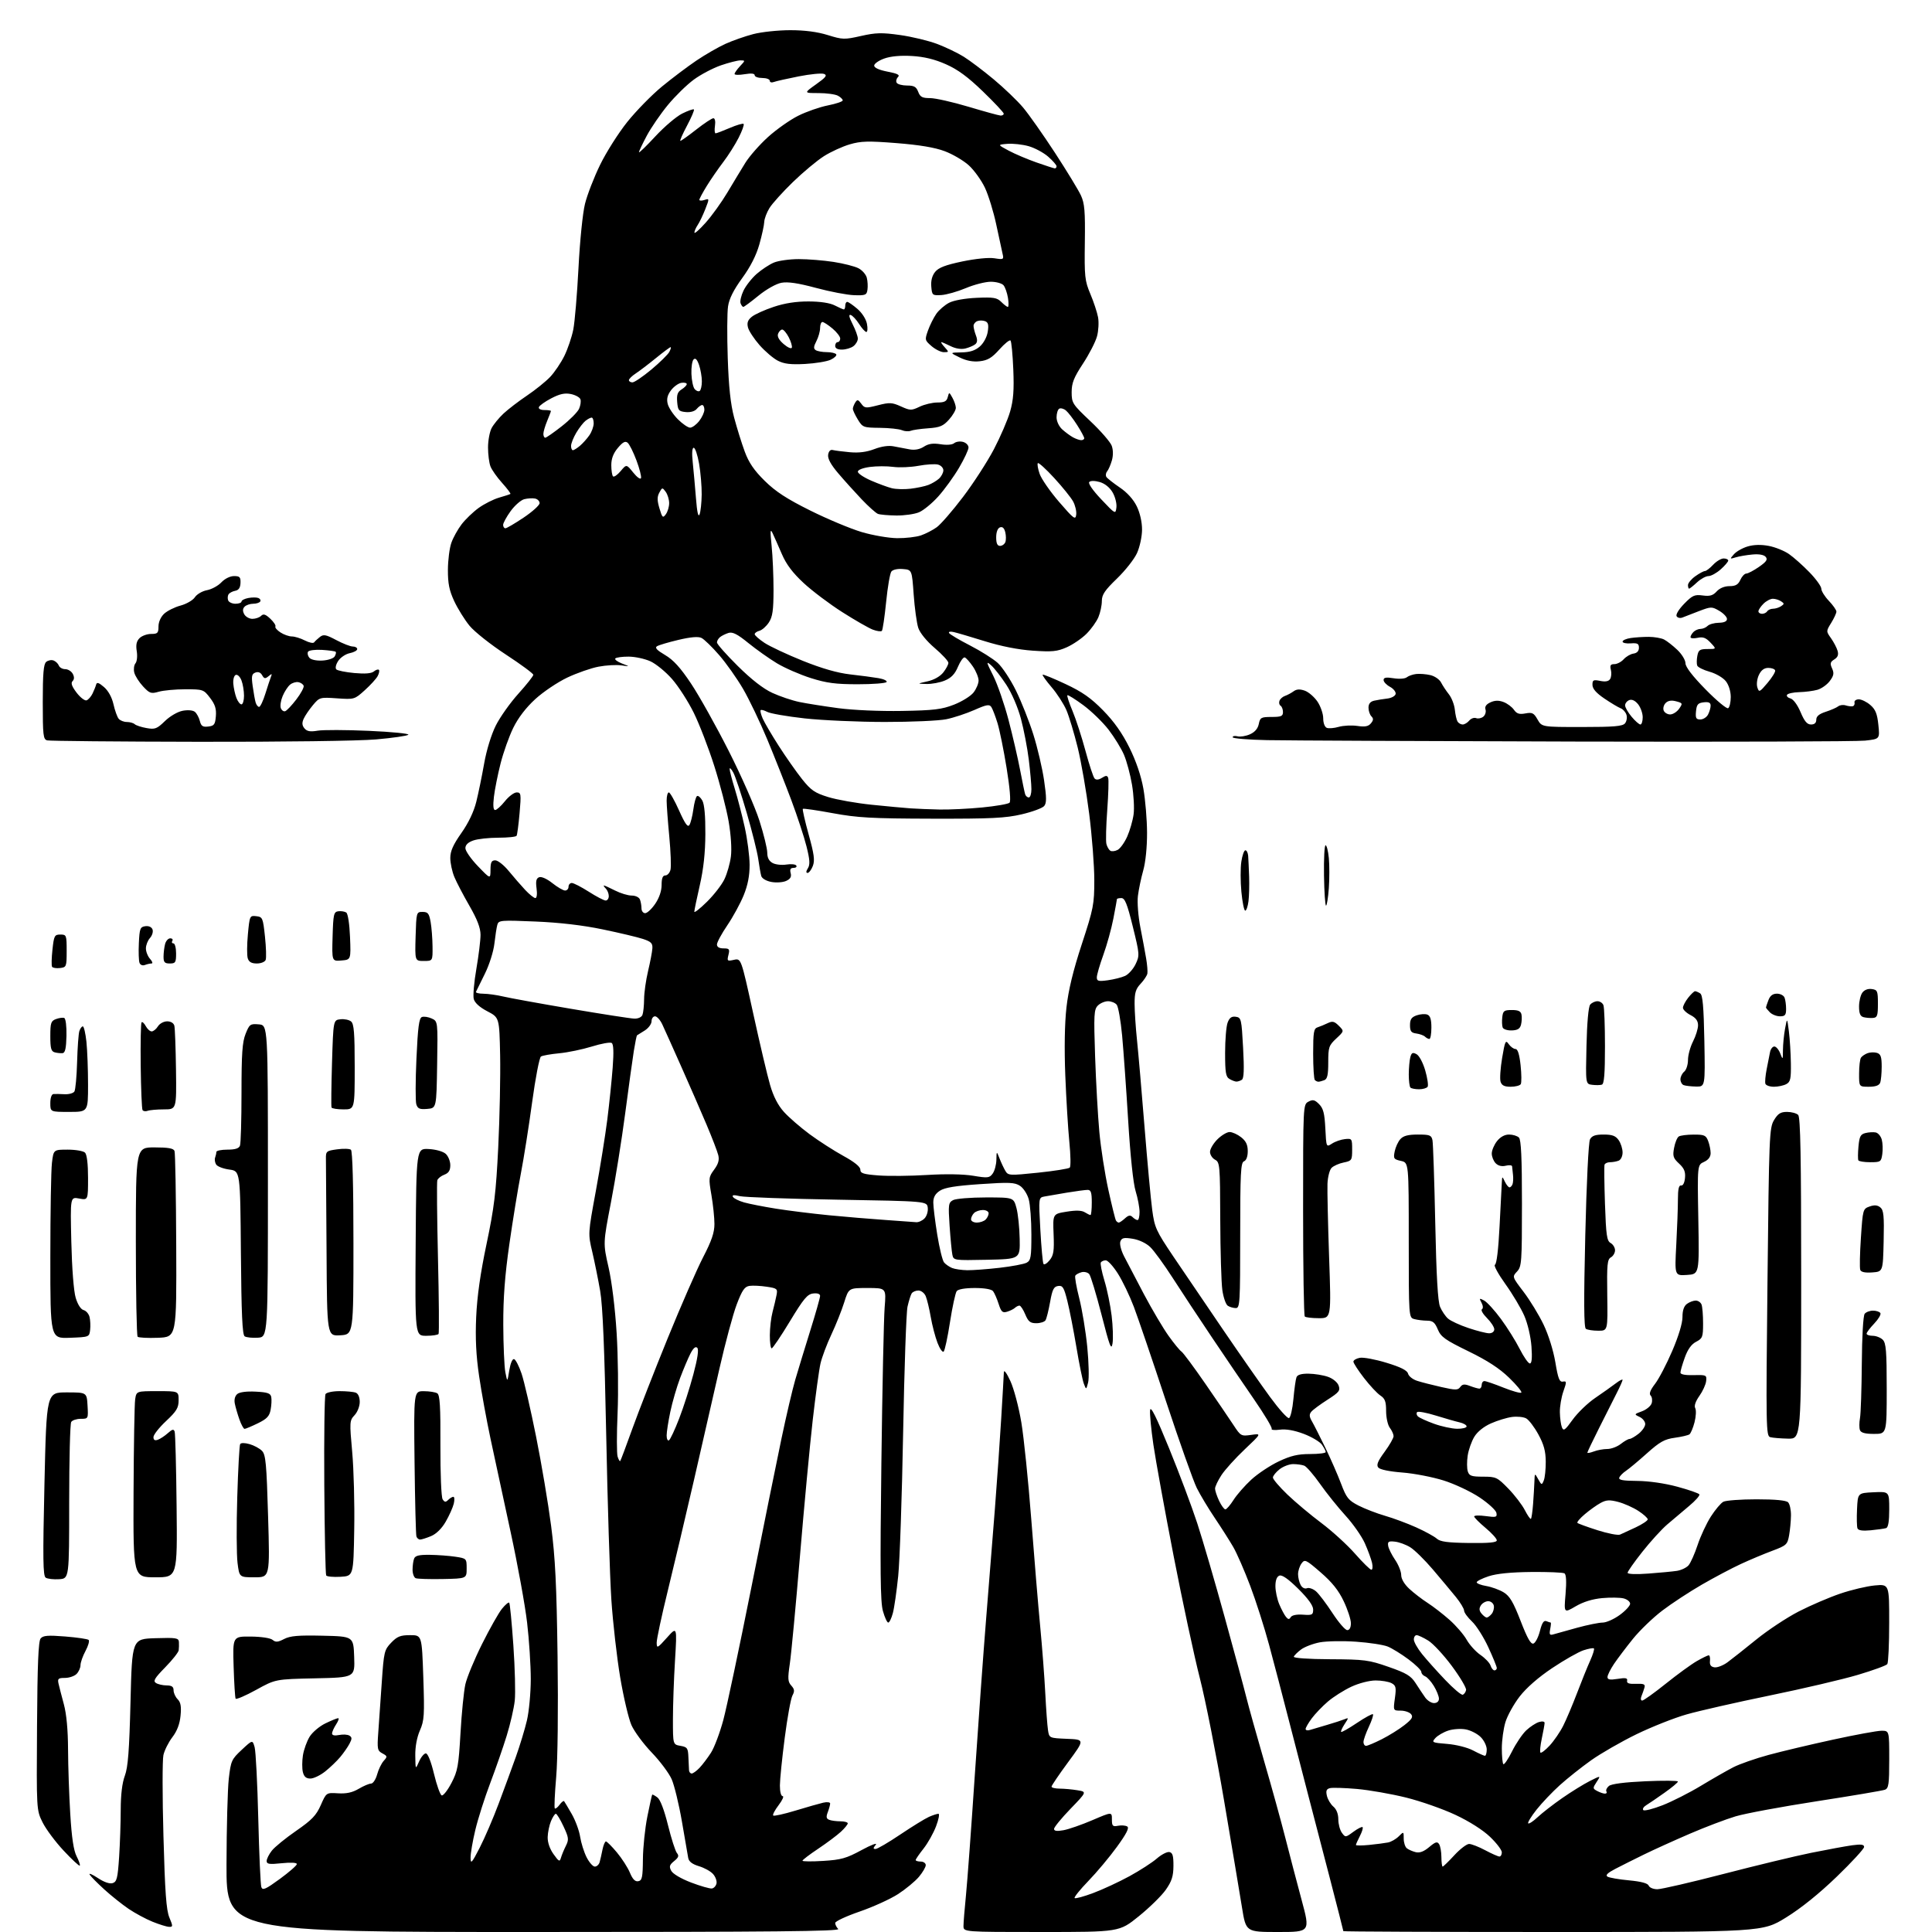 <?xml version="1.0" encoding="UTF-8" standalone="no"?>
<svg 
  version="1.1" 
  xmlns="http://www.w3.org/2000/svg" 
  xmlns:xlink="http://www.w3.org/1999/xlink" 
  xmlns:svg="http://www.w3.org/2000/svg"
  xmlns:rdf="http://www.w3.org/1999/02/22-rdf-syntax-ns#"
  xmlns:cc="http://creativecommons.org/ns#"
  xmlns:dc="http://purl.org/dc/elements/1.1/"
  viewBox="0 0 768 768"
  width="768"
  height="768"
>
<style>svg {background-color: white; }</style>"
<path stroke="none" fill="black" fill-rule="evenodd" d="M212.20,768.00C90.00,768.00 90.00,768.00 90.04,741.25C90.07,726.54 90.48,711.14 90.95,707.03C91.77,699.97 92.05,699.34 96.10,695.57C100.38,691.58 100.38,691.58 101.22,694.54C101.68,696.17 102.33,708.98 102.67,723.00C103.01,737.02 103.56,749.25 103.89,750.17C104.40,751.56 105.61,751.02 111.25,746.90C114.96,744.18 118.00,741.53 118.00,741.00C118.00,740.41 115.63,740.28 112.00,740.66C107.04,741.18 106.00,741.02 106.00,739.78C106.00,738.95 106.93,737.09 108.06,735.66C109.19,734.22 113.53,730.68 117.72,727.79C123.99,723.45 125.71,721.66 127.52,717.55C129.71,712.58 129.71,712.58 134.39,712.87C137.73,713.07 140.08,712.56 142.59,711.08C144.53,709.93 146.74,709.00 147.51,709.00C148.28,709.00 149.36,707.37 149.91,705.38C150.45,703.39 151.64,700.95 152.54,699.96C154.05,698.28 154.02,698.08 152.01,697.00C150.02,695.94 149.89,695.28 150.37,688.67C150.65,684.73 151.28,675.76 151.76,668.75C152.59,656.62 152.77,655.85 155.50,653.00C157.89,650.51 159.16,650.00 163.04,650.00C167.70,650.00 167.70,650.00 168.27,666.75C168.78,681.84 168.65,683.93 166.92,687.88C165.72,690.62 165.03,694.36 165.08,697.88C165.16,703.50 165.16,703.50 166.58,700.25C167.37,698.46 168.58,697.00 169.28,697.00C170.06,697.00 171.34,700.23 172.53,705.17C173.61,709.67 174.99,713.51 175.59,713.70C176.19,713.90 177.93,711.69 179.45,708.78C181.93,704.04 182.30,702.01 183.05,689.00C183.50,681.02 184.38,672.26 184.99,669.53C185.61,666.79 188.59,659.59 191.62,653.53C194.65,647.46 198.20,641.17 199.52,639.54C200.84,637.91 202.14,636.81 202.42,637.09C202.70,637.37 203.44,645.00 204.07,654.05C204.70,663.10 204.95,672.98 204.63,676.00C204.30,679.02 202.86,685.33 201.41,690.00C199.97,694.67 197.01,703.17 194.85,708.88C192.68,714.59 190.03,722.92 188.96,727.38C187.89,731.85 187.03,736.85 187.06,738.50C187.09,741.12 187.55,740.62 190.69,734.50C192.67,730.65 196.06,722.77 198.22,717.00C200.39,711.23 203.46,702.85 205.06,698.39C206.65,693.93 208.64,687.40 209.46,683.89C210.29,680.38 210.98,673.00 210.99,667.49C210.99,661.99 210.34,651.87 209.53,644.99C208.73,638.12 205.78,621.92 202.98,609.00C200.18,596.08 196.59,579.42 195.01,572.00C193.43,564.58 191.37,553.33 190.45,547.00C189.25,538.84 188.91,532.02 189.29,523.50C189.66,515.29 190.96,506.13 193.41,494.50C196.45,480.09 197.16,474.22 198.06,456.00C198.64,444.18 198.97,427.75 198.81,419.50C198.50,404.50 198.50,404.50 193.72,402.00C190.64,400.39 188.72,398.64 188.32,397.10C187.98,395.77 188.45,390.37 189.37,385.10C190.28,379.82 191.02,373.74 191.02,371.60C191.00,368.83 189.72,365.49 186.62,360.10C184.21,355.92 181.51,350.76 180.62,348.63C179.73,346.50 179.00,343.10 179.00,341.07C179.00,338.33 180.13,335.79 183.41,331.13C186.23,327.13 188.36,322.65 189.34,318.69C190.18,315.29 191.59,308.45 192.46,303.50C193.40,298.18 195.29,292.01 197.09,288.41C198.77,285.06 202.81,279.36 206.07,275.75C209.33,272.13 212.00,268.76 212.00,268.25C212.00,267.74 207.09,264.12 201.10,260.20C195.10,256.28 188.60,251.13 186.65,248.75C184.70,246.37 181.96,241.96 180.56,238.96C178.58,234.71 178.03,231.95 178.05,226.50C178.07,222.65 178.69,217.81 179.43,215.75C180.16,213.68 181.99,210.39 183.49,208.43C184.98,206.47 188.03,203.54 190.26,201.92C192.50,200.31 196.16,198.46 198.41,197.81C200.66,197.17 202.68,196.51 202.89,196.35C203.10,196.18 201.62,194.22 199.60,191.97C197.57,189.73 195.48,186.76 194.96,185.38C194.43,184.00 194.00,180.63 194.00,177.89C194.00,175.14 194.64,171.69 195.41,170.20C196.19,168.72 198.33,166.10 200.16,164.39C202.00,162.68 206.20,159.46 209.50,157.24C212.80,155.02 216.93,151.69 218.68,149.85C220.43,148.01 222.97,144.25 224.33,141.50C225.68,138.75 227.29,134.03 227.89,131.00C228.49,127.97 229.42,116.95 229.96,106.50C230.51,95.72 231.63,84.69 232.55,81.00C233.44,77.42 236.14,70.45 238.56,65.50C240.97,60.55 245.83,52.88 249.36,48.47C252.89,44.06 259.09,37.73 263.14,34.40C267.19,31.07 273.35,26.43 276.83,24.08C280.31,21.73 285.49,18.75 288.33,17.45C291.17,16.16 296.18,14.40 299.46,13.55C302.74,12.70 309.34,12.00 314.12,12.00C319.92,12.00 324.90,12.65 329.05,13.94C334.95,15.77 335.67,15.79 342.26,14.30C348.16,12.97 350.55,12.91 357.74,13.92C362.42,14.57 369.06,16.17 372.50,17.46C375.93,18.76 380.72,21.05 383.12,22.56C385.53,24.06 390.88,28.10 395.00,31.53C399.12,34.96 404.39,40.01 406.70,42.75C409.00,45.49 414.72,53.61 419.40,60.79C424.08,67.97 428.71,75.57 429.68,77.68C431.15,80.86 431.41,83.97 431.24,96.32C431.05,109.95 431.22,111.59 433.42,116.82C434.74,119.94 436.12,124.12 436.49,126.09C436.86,128.07 436.68,131.48 436.08,133.69C435.49,135.89 432.98,140.78 430.50,144.55C426.85,150.11 426.00,152.25 426.00,155.90C426.00,160.20 426.33,160.71 433.47,167.45C437.58,171.33 441.38,175.71 441.92,177.18C442.53,178.85 442.55,181.07 441.99,183.03C441.49,184.77 440.64,186.73 440.10,187.38C439.56,188.03 439.43,189.03 439.81,189.60C440.19,190.17 442.59,192.06 445.15,193.80C448.09,195.79 450.58,198.56 451.90,201.30C453.18,203.94 453.99,207.56 453.98,210.57C453.97,213.30 453.07,217.44 451.98,219.86C450.89,222.26 447.30,226.82 444.00,230.00C439.17,234.66 438.00,236.39 438.00,238.92C438.00,240.65 437.39,243.53 436.64,245.31C435.90,247.10 433.76,250.08 431.90,251.94C430.04,253.80 426.51,256.21 424.06,257.30C420.24,258.99 418.27,259.18 410.55,258.65C404.75,258.25 397.91,256.90 391.50,254.90C386.00,253.19 380.42,251.54 379.10,251.25C377.71,250.94 376.95,251.11 377.29,251.66C377.61,252.18 381.33,254.39 385.56,256.56C389.78,258.73 394.74,261.85 396.58,263.50C398.41,265.15 401.69,270.10 403.85,274.50C406.02,278.90 409.14,286.77 410.78,292.00C412.43,297.23 414.34,305.42 415.04,310.21C416.05,317.13 416.06,319.23 415.07,320.41C414.39,321.23 410.39,322.71 406.17,323.70C399.70,325.22 394.12,325.49 370.50,325.44C346.44,325.38 340.89,325.07 331.02,323.25C324.70,322.08 319.36,321.31 319.14,321.53C318.92,321.75 319.96,326.33 321.45,331.71C323.64,339.58 323.96,342.04 323.11,344.25C322.53,345.76 321.58,347.00 321.02,347.00C320.35,347.00 320.40,346.33 321.15,345.14C322.06,343.68 321.93,341.77 320.59,336.43C319.65,332.66 316.93,324.39 314.55,318.04C312.17,311.69 307.89,300.88 305.03,294.00C302.17,287.12 297.84,278.08 295.41,273.89C292.97,269.71 288.68,263.63 285.86,260.39C283.05,257.15 279.89,254.08 278.83,253.58C277.55,252.96 274.51,253.22 269.71,254.36C265.74,255.30 261.90,256.43 261.17,256.89C260.21,257.49 261.10,258.45 264.36,260.37C267.66,262.30 270.46,265.37 274.72,271.76C277.93,276.57 284.66,288.60 289.67,298.50C294.69,308.40 300.19,320.89 301.89,326.26C303.60,331.63 305.00,337.35 305.00,338.98C305.00,340.97 305.70,342.30 307.14,343.07C308.31,343.70 310.78,343.97 312.62,343.67C314.46,343.38 316.22,343.55 316.54,344.07C316.86,344.58 316.36,345.00 315.44,345.00C314.24,345.00 313.92,345.59 314.30,347.06C314.69,348.55 314.20,349.41 312.50,350.18C311.21,350.77 308.57,350.95 306.63,350.59C304.57,350.20 302.91,349.22 302.61,348.22C302.34,347.27 301.80,344.25 301.42,341.50C301.04,338.75 298.98,330.49 296.84,323.15C294.71,315.80 292.31,308.60 291.52,307.15C290.73,305.69 290.06,305.02 290.04,305.64C290.02,306.27 290.92,309.78 292.05,313.43C293.18,317.09 294.97,324.00 296.03,328.79C297.09,333.58 297.97,340.32 297.98,343.77C297.99,348.11 297.27,351.85 295.62,355.90C294.31,359.12 291.38,364.49 289.12,367.82C286.85,371.16 285.00,374.59 285.00,375.45C285.00,376.45 285.92,377.00 287.61,377.00C289.92,377.00 290.14,377.30 289.57,379.59C288.96,382.01 289.10,382.14 291.76,381.55C294.60,380.93 294.60,380.93 299.38,402.71C302.00,414.70 305.03,427.56 306.12,431.29C307.44,435.86 309.25,439.37 311.64,442.02C313.59,444.18 318.18,448.16 321.84,450.87C325.50,453.57 331.54,457.45 335.25,459.49C339.63,461.88 342.00,463.80 342.00,464.95C342.00,466.41 343.20,466.80 349.25,467.26C353.24,467.56 361.90,467.48 368.50,467.07C375.93,466.61 382.92,466.73 386.85,467.38C392.65,468.35 393.33,468.27 394.60,466.53C395.37,465.48 396.03,463.02 396.08,461.06C396.15,457.50 396.15,457.50 397.33,460.50C397.97,462.15 399.02,464.38 399.65,465.44C400.75,467.31 401.27,467.34 412.64,466.16C419.15,465.48 424.83,464.57 425.25,464.15C425.68,463.72 425.60,459.13 425.08,453.94C424.57,448.75 423.84,436.85 423.47,427.50C423.05,416.85 423.22,406.77 423.93,400.50C424.71,393.56 426.58,385.85 430.03,375.33C434.69,361.10 435.00,359.52 435.00,349.83C435.00,344.15 434.09,332.30 432.97,323.50C431.86,314.70 429.80,302.84 428.40,297.15C426.99,291.46 424.98,284.78 423.92,282.30C422.85,279.83 420.21,275.72 418.04,273.19C415.87,270.65 414.26,268.40 414.47,268.20C414.67,268.00 418.75,269.66 423.52,271.90C430.21,275.03 433.65,277.44 438.51,282.40C442.85,286.82 446.11,291.44 448.95,297.17C451.61,302.53 453.59,308.35 454.51,313.50C455.29,317.90 455.95,325.79 455.97,331.03C455.99,336.72 455.38,342.77 454.45,346.03C453.60,349.04 452.65,353.58 452.34,356.13C452.02,358.71 452.45,364.23 453.31,368.63C454.16,372.96 455.19,378.52 455.61,381.00C456.03,383.48 456.25,386.18 456.10,387.00C455.95,387.82 454.74,389.65 453.42,391.05C451.46,393.12 451.00,394.65 451.02,399.05C451.03,402.05 451.46,408.55 451.98,413.50C452.50,418.45 453.85,433.98 454.97,448.00C456.10,462.02 457.47,476.88 458.03,481.00C458.96,487.98 459.55,489.26 466.44,499.50C470.52,505.55 479.40,518.63 486.18,528.57C492.96,538.51 501.37,550.56 504.89,555.36C508.40,560.15 511.77,563.91 512.39,563.71C513.00,563.50 513.79,560.11 514.15,556.15C514.51,552.20 515.05,548.30 515.37,547.48C515.75,546.48 517.32,546.02 520.22,546.06C522.57,546.09 526.03,546.65 527.90,547.31C529.84,547.99 531.65,549.47 532.12,550.78C532.85,552.78 532.32,553.46 527.68,556.43C524.79,558.28 521.89,560.42 521.26,561.19C520.38,562.25 520.44,563.16 521.54,565.04C522.32,566.39 524.71,571.10 526.84,575.50C528.98,579.90 531.80,586.35 533.11,589.83C535.22,595.42 536.02,596.42 540.04,598.49C542.54,599.77 547.27,601.59 550.54,602.54C553.82,603.48 559.40,605.56 562.95,607.15C566.50,608.75 570.19,610.77 571.15,611.64C572.50,612.86 575.43,613.25 583.95,613.36C591.96,613.46 595.00,613.17 595.00,612.30C595.00,611.64 592.98,609.41 590.50,607.34C588.02,605.27 586.00,603.23 586.00,602.81C586.00,602.38 588.07,602.32 590.60,602.67C594.75,603.24 595.17,603.11 594.85,601.40C594.66,600.35 591.66,597.60 588.20,595.28C584.74,592.96 578.31,589.92 573.91,588.53C569.51,587.14 562.11,585.71 557.46,585.35C552.36,584.96 548.56,584.18 547.90,583.38C547.06,582.36 547.65,580.88 550.40,577.14C552.38,574.44 553.99,571.62 553.97,570.87C553.95,570.11 553.28,568.63 552.47,567.56C551.66,566.49 551.00,563.51 551.00,560.92C551.00,557.14 550.56,555.94 548.71,554.73C547.45,553.90 544.53,550.77 542.21,547.77C539.89,544.77 538.00,541.85 538.00,541.27C538.00,540.70 539.15,540.01 540.55,539.75C541.95,539.48 546.73,540.37 551.17,541.73C556.90,543.48 559.38,544.74 559.73,546.06C559.99,547.08 561.63,548.36 563.36,548.91C565.08,549.47 569.40,550.57 572.95,551.37C578.62,552.65 579.54,552.65 580.48,551.35C581.33,550.19 582.15,550.10 584.34,550.94C585.88,551.52 587.55,552.00 588.07,552.00C588.58,552.00 589.00,551.33 589.00,550.50C589.00,549.67 589.49,549.00 590.08,549.00C590.67,549.00 594.08,550.17 597.65,551.60C601.22,553.02 604.42,553.92 604.75,553.58C605.09,553.24 602.90,550.58 599.89,547.67C596.05,543.94 591.23,540.81 583.71,537.15C574.46,532.64 572.80,531.46 571.55,528.47C570.39,525.69 569.55,525.00 567.30,524.99C565.76,524.98 563.49,524.70 562.25,524.37C560.00,523.77 560.00,523.77 560.00,492.96C560.00,462.16 560.00,462.16 556.90,461.48C554.05,460.85 553.84,460.54 554.41,457.71C554.75,456.02 555.76,453.81 556.67,452.82C557.86,451.49 559.76,451.00 563.64,451.00C568.36,451.00 569.01,451.26 569.43,453.25C569.68,454.49 570.18,469.22 570.53,485.99C570.97,507.18 571.56,517.39 572.45,519.49C573.15,521.14 574.57,523.25 575.61,524.16C576.65,525.08 580.30,526.77 583.72,527.91C587.14,529.06 590.85,530.00 591.97,530.00C593.15,530.00 594.00,529.34 594.00,528.42C594.00,527.56 592.69,525.53 591.08,523.93C589.48,522.33 588.58,520.76 589.09,520.45C589.63,520.11 589.56,519.05 588.93,517.86C587.94,516.02 588.03,515.95 589.97,516.98C591.14,517.61 594.15,520.91 596.65,524.31C599.16,527.71 602.52,533.09 604.12,536.25C605.72,539.41 607.53,542.00 608.15,542.00C608.91,542.00 609.11,539.86 608.78,535.25C608.50,531.39 607.29,526.18 605.95,523.08C604.66,520.10 601.26,514.39 598.39,510.39C595.52,506.39 593.66,502.95 594.26,502.75C594.93,502.52 595.64,496.69 596.10,487.44C596.52,479.22 596.92,471.38 597.00,470.00C597.14,467.50 597.14,467.50 598.22,469.75C598.82,470.99 599.64,472.00 600.05,472.00C600.45,472.00 601.00,471.44 601.25,470.75C601.51,470.06 601.60,468.38 601.44,467.00C601.29,465.62 601.13,464.11 601.08,463.64C601.04,463.17 599.91,463.06 598.57,463.39C597.02,463.78 595.58,463.44 594.57,462.43C593.71,461.56 593.00,459.82 593.00,458.56C593.00,457.30 593.93,455.08 595.07,453.63C596.41,451.94 598.12,451.00 599.87,451.00C601.37,451.00 603.14,451.54 603.80,452.20C604.67,453.07 605.00,460.29 605.00,478.39C605.00,501.82 604.88,503.50 603.04,505.46C601.09,507.54 601.09,507.55 605.64,513.52C608.15,516.81 611.72,522.65 613.57,526.50C615.54,530.61 617.48,536.81 618.27,541.50C619.35,548.00 619.91,549.45 621.27,549.21C622.80,548.95 622.81,549.27 621.47,553.09C620.66,555.38 620.03,559.11 620.07,561.38C620.11,563.64 620.47,566.35 620.88,567.38C621.52,569.00 622.12,568.57 625.17,564.32C627.13,561.60 631.15,557.72 634.11,555.71C637.08,553.69 640.74,551.09 642.25,549.94C643.76,548.78 645.00,548.14 645.00,548.52C645.00,548.90 643.93,551.30 642.63,553.85C641.32,556.41 638.17,562.66 635.63,567.74C633.08,572.82 631.00,577.19 631.00,577.46C631.00,577.73 632.15,577.51 633.57,576.98C634.98,576.44 637.39,576.00 638.93,576.00C640.47,576.00 642.87,575.10 644.27,574.00C645.67,572.90 647.25,572.00 647.77,572.00C648.30,572.00 649.92,571.07 651.37,569.93C652.81,568.79 654.00,567.06 654.00,566.08C654.00,565.10 652.99,563.83 651.75,563.24C649.54,562.20 649.56,562.16 652.71,561.01C654.47,560.36 656.21,558.93 656.56,557.82C656.91,556.71 656.73,555.33 656.16,554.76C655.45,554.05 655.99,552.61 657.90,550.11C659.43,548.13 662.51,542.23 664.75,537.00C667.25,531.18 668.82,525.97 668.81,523.56C668.80,520.92 669.39,519.19 670.59,518.31C671.58,517.59 673.15,517.00 674.08,517.00C675.02,517.00 676.06,517.71 676.39,518.58C676.73,519.45 677.00,522.82 677.00,526.06C677.00,531.48 676.78,532.06 674.23,533.38C672.36,534.35 670.90,536.38 669.73,539.66C668.77,542.32 667.99,545.01 668.00,545.64C668.00,546.36 669.92,546.72 673.25,546.64C678.29,546.51 678.49,546.60 678.22,549.00C678.07,550.38 676.85,553.04 675.52,554.92C673.99,557.08 673.39,558.87 673.88,559.76C674.32,560.54 674.19,563.05 673.61,565.34C673.02,567.63 672.10,569.81 671.57,570.18C671.03,570.56 668.40,571.17 665.72,571.54C661.67,572.09 659.79,573.15 654.67,577.73C651.28,580.77 647.53,583.90 646.33,584.69C645.14,585.48 643.95,586.69 643.69,587.38C643.33,588.32 645.14,588.65 650.85,588.69C655.47,588.73 661.77,589.64 666.76,590.99C671.30,592.22 675.25,593.59 675.52,594.03C675.80,594.48 673.95,596.57 671.42,598.67C668.90,600.78 664.99,604.08 662.75,606.00C660.51,607.92 656.05,612.82 652.84,616.89C649.63,620.95 647.00,624.69 647.00,625.20C647.00,625.76 650.37,625.89 655.25,625.52C659.79,625.19 664.90,624.70 666.61,624.44C668.32,624.17 670.40,623.18 671.23,622.23C672.05,621.28 673.68,617.63 674.84,614.12C676.00,610.62 678.37,605.54 680.10,602.84C681.83,600.14 684.06,597.50 685.06,596.97C686.05,596.44 691.98,596.00 698.23,596.00C705.74,596.00 710.01,596.41 710.80,597.20C711.46,597.86 711.97,600.22 711.94,602.45C711.91,604.68 711.57,608.24 711.19,610.36C710.54,613.99 710.13,614.36 704.50,616.47C701.20,617.70 695.58,620.06 692.00,621.72C688.42,623.37 681.46,627.06 676.52,629.91C671.58,632.77 664.51,637.40 660.81,640.22C657.11,643.03 651.87,648.07 649.16,651.42C646.46,654.76 643.07,659.25 641.62,661.39C640.18,663.53 639.00,665.90 639.00,666.65C639.00,667.69 639.97,667.87 643.05,667.38C646.20,666.87 647.03,667.03 646.80,668.11C646.58,669.12 647.54,669.46 650.34,669.35C653.47,669.24 654.09,669.51 653.70,670.85C653.44,671.76 652.90,673.29 652.51,674.25C652.10,675.24 652.23,676.00 652.80,676.00C653.35,676.00 657.56,672.99 662.15,669.31C666.74,665.63 672.30,661.58 674.50,660.32C676.70,659.06 678.83,658.02 679.24,658.01C679.64,658.01 679.87,659.01 679.74,660.25C679.57,661.84 680.09,662.58 681.54,662.79C682.66,662.95 684.98,662.05 686.70,660.79C688.42,659.53 693.58,655.45 698.16,651.73C702.75,648.00 710.33,642.99 715.00,640.59C719.67,638.19 727.10,635.00 731.50,633.50C735.90,632.00 742.09,630.53 745.25,630.24C751.00,629.72 751.00,629.72 750.98,645.11C750.98,653.58 750.64,660.96 750.23,661.51C749.83,662.07 744.55,663.99 738.50,665.79C732.45,667.59 716.69,671.28 703.49,673.99C690.28,676.71 675.43,680.08 670.49,681.49C665.54,682.89 656.55,686.46 650.50,689.40C644.45,692.35 636.35,697.01 632.50,699.74C628.65,702.48 623.06,706.92 620.08,709.61C617.09,712.30 612.92,716.69 610.79,719.38C608.67,722.07 607.18,724.51 607.48,724.81C607.78,725.12 609.49,724.00 611.26,722.33C613.04,720.66 617.42,717.26 621.00,714.77C624.58,712.28 629.50,709.24 631.94,708.00C636.39,705.76 636.39,705.76 634.69,708.35C633.08,710.81 633.09,710.98 634.93,711.96C636.00,712.53 637.37,713.00 637.99,713.00C638.61,713.00 638.87,712.60 638.57,712.11C638.27,711.63 638.72,710.65 639.57,709.95C640.55,709.13 645.79,708.45 654.06,708.08C661.18,707.76 667.00,707.81 667.00,708.19C667.00,708.58 664.57,710.60 661.60,712.69C658.64,714.79 655.38,717.01 654.35,717.63C653.33,718.26 652.83,719.12 653.24,719.54C653.65,719.97 657.12,719.09 660.96,717.59C664.79,716.08 671.66,712.60 676.21,709.84C680.77,707.09 686.54,703.79 689.04,702.50C691.54,701.22 697.84,699.02 703.04,697.61C708.24,696.20 719.78,693.46 728.68,691.53C737.58,689.59 746.24,688.00 747.93,688.00C751.00,688.00 751.00,688.00 751.00,699.39C751.00,709.25 750.77,710.88 749.28,711.45C748.33,711.81 736.17,713.87 722.25,716.02C708.33,718.17 693.79,720.87 689.94,722.02C686.09,723.17 677.89,726.28 671.72,728.94C665.55,731.60 657.35,735.31 653.50,737.20C649.65,739.08 644.52,741.65 642.10,742.91C639.04,744.50 638.09,745.44 638.99,745.99C639.70,746.43 643.56,747.10 647.56,747.47C652.44,747.93 655.03,748.63 655.39,749.58C655.69,750.36 657.23,751.00 658.82,751.00C660.40,751.00 672.22,748.27 685.10,744.93C697.97,741.59 713.67,737.80 720.00,736.52C726.33,735.24 733.64,733.90 736.25,733.53C739.83,733.04 741.00,733.20 741.01,734.19C741.02,734.91 736.13,740.23 730.15,746.00C723.14,752.76 715.96,758.55 709.96,762.25C700.64,768.00 700.64,768.00 617.32,768.00C571.50,768.00 534.00,767.85 534.00,767.66C534.00,767.47 531.56,757.91 528.58,746.41C525.60,734.91 521.74,720.10 520.01,713.50C518.28,706.90 514.84,693.62 512.38,684.00C509.91,674.38 506.36,660.81 504.48,653.85C502.61,646.90 499.22,636.32 496.96,630.35C494.70,624.38 491.69,617.48 490.26,615.00C488.83,612.52 485.54,607.35 482.95,603.50C480.35,599.65 477.11,594.25 475.74,591.50C474.37,588.75 468.87,573.23 463.50,557.00C458.14,540.77 452.39,523.90 450.73,519.50C449.06,515.10 446.20,509.14 444.36,506.25C442.53,503.36 440.37,501.00 439.57,501.00C438.77,501.00 437.89,501.38 437.60,501.84C437.32,502.30 437.96,505.56 439.03,509.09C440.11,512.61 441.39,518.88 441.89,523.00C442.39,527.12 442.55,532.08 442.25,534.00C441.77,536.97 441.11,535.25 437.88,522.64C435.78,514.47 433.58,507.20 433.00,506.50C432.41,505.79 431.04,505.44 429.95,505.72C428.86,506.01 427.74,506.62 427.45,507.08C427.17,507.54 427.87,511.59 429.02,516.09C430.17,520.59 431.60,529.30 432.21,535.46C432.81,541.62 432.96,547.97 432.54,549.58C431.78,552.50 431.78,552.50 430.84,550.03C430.32,548.66 428.99,542.14 427.89,535.53C426.78,528.91 425.17,520.66 424.30,517.20C422.94,511.75 422.45,510.94 420.62,511.20C418.88,511.45 418.32,512.58 417.43,517.57C416.83,520.90 416.02,524.17 415.61,524.82C415.21,525.47 413.56,526.00 411.95,526.00C409.55,526.00 408.76,525.37 407.56,522.50C406.76,520.57 405.72,519.00 405.25,519.00C404.78,519.00 403.97,519.40 403.45,519.89C402.93,520.38 401.53,521.07 400.34,521.43C398.51,521.98 398.00,521.51 396.96,518.29C396.29,516.20 395.29,513.94 394.75,513.25C394.14,512.49 391.31,512.00 387.50,512.00C383.66,512.00 380.88,512.48 380.30,513.25C379.79,513.94 378.59,519.44 377.65,525.48C376.72,531.51 375.58,536.82 375.13,537.27C374.68,537.72 373.57,536.16 372.67,533.79C371.76,531.43 370.55,526.80 369.98,523.50C369.41,520.20 368.51,516.49 367.99,515.25C367.47,514.00 366.17,513.00 365.08,513.00C364.00,513.00 362.79,513.53 362.39,514.17C361.99,514.82 361.26,517.18 360.75,519.42C360.25,521.67 359.47,544.20 359.01,569.50C358.55,594.80 357.67,620.45 357.05,626.50C356.43,632.55 355.48,639.19 354.92,641.25C354.37,643.31 353.55,645.00 353.09,645.00C352.63,645.00 351.68,642.93 350.97,640.39C349.95,636.75 349.82,624.46 350.36,581.64C350.73,551.86 351.32,524.01 351.66,519.75C352.29,512.00 352.29,512.00 344.83,512.00C337.37,512.00 337.37,512.00 335.57,517.75C334.58,520.91 332.29,526.65 330.48,530.50C328.67,534.35 326.73,539.52 326.16,542.00C325.59,544.48 324.20,554.60 323.07,564.50C321.94,574.40 319.66,598.70 318.00,618.50C316.35,638.30 314.53,657.60 313.96,661.39C313.09,667.28 313.17,668.53 314.55,670.05C315.85,671.49 315.93,672.25 315.00,674.00C314.36,675.20 312.98,682.77 311.94,690.84C310.89,698.90 310.03,707.41 310.02,709.75C310.01,712.23 310.47,714.00 311.12,714.00C311.73,714.00 311.01,715.60 309.52,717.57C308.02,719.53 307.05,721.39 307.36,721.70C307.67,722.01 311.65,721.12 316.21,719.74C320.77,718.35 325.74,716.94 327.25,716.59C328.77,716.24 330.00,716.39 330.00,716.92C330.00,717.44 329.58,718.99 329.06,720.35C328.33,722.26 328.46,722.96 329.64,723.41C330.48,723.74 332.48,724.00 334.08,724.00C335.69,724.00 337.00,724.37 337.00,724.81C337.00,725.26 335.76,726.77 334.25,728.17C332.74,729.57 328.69,732.60 325.25,734.90C321.81,737.19 319.00,739.34 319.00,739.66C319.00,739.99 322.71,740.02 327.25,739.74C334.38,739.30 336.45,738.71 342.50,735.43C346.35,733.34 348.88,732.39 348.13,733.32C347.04,734.65 347.02,735.00 348.05,735.00C348.76,735.00 353.20,732.40 357.92,729.22C362.64,726.05 367.76,722.90 369.30,722.22C370.84,721.55 372.52,721.00 373.04,721.00C373.56,721.00 373.14,723.24 372.10,725.97C371.06,728.70 368.82,732.71 367.11,734.86C365.40,737.02 364.00,739.06 364.00,739.39C364.00,739.73 364.90,740.00 366.00,740.00C367.10,740.00 368.00,740.64 368.00,741.42C368.00,742.21 366.77,744.31 365.26,746.10C363.76,747.88 360.03,750.96 356.97,752.94C353.92,754.91 347.05,758.04 341.71,759.88C336.37,761.72 332.00,763.76 332.00,764.41C332.00,765.07 332.54,766.14 333.20,766.80C334.13,767.73 307.24,768.00 212.20,768.00zM413.97,768.00C383.00,768.00 383.00,768.00 383.00,765.61C383.00,764.29 383.44,758.78 383.99,753.36C384.53,747.94 386.12,726.40 387.51,705.50C388.91,684.60 390.93,656.70 392.00,643.50C393.07,630.30 394.64,610.73 395.47,600.00C396.31,589.27 397.44,573.08 397.99,564.00C398.54,554.92 399.02,546.60 399.05,545.50C399.09,544.34 400.17,545.80 401.65,549.00C403.05,552.04 405.00,559.42 406.01,565.50C407.01,571.55 408.79,588.88 409.95,604.00C411.11,619.13 412.70,638.25 413.49,646.50C414.28,654.75 415.19,666.67 415.51,673.00C415.83,679.33 416.32,685.94 416.59,687.71C417.07,690.91 417.07,690.91 424.15,691.21C431.23,691.50 431.23,691.50 424.61,700.47C420.98,705.40 418.00,709.79 418.00,710.22C418.00,710.65 419.46,711.00 421.25,711.01C423.04,711.02 426.20,711.30 428.28,711.65C432.07,712.27 432.07,712.27 425.53,719.04C421.94,722.76 419.00,726.35 419.00,727.01C419.00,727.86 420.11,728.02 422.75,727.54C424.81,727.17 429.99,725.37 434.25,723.54C442.00,720.22 442.00,720.22 442.00,723.23C442.00,725.87 442.29,726.18 444.44,725.77C445.77,725.51 447.42,725.64 448.10,726.06C448.97,726.60 447.78,728.95 443.99,734.16C441.06,738.20 435.95,744.30 432.64,747.72C429.32,751.15 426.87,754.20 427.18,754.51C427.49,754.82 430.84,753.91 434.62,752.49C438.41,751.07 444.88,748.06 449.00,745.81C453.12,743.56 458.01,740.40 459.85,738.80C461.69,737.20 463.94,736.04 464.85,736.22C466.14,736.48 466.49,737.70 466.46,741.75C466.43,745.86 465.79,747.83 463.42,751.22C461.77,753.58 456.94,758.31 452.68,761.75C444.95,768.00 444.95,768.00 413.97,768.00zM508.07,768.00C495.28,768.00 495.28,768.00 493.71,758.25C492.85,752.89 489.63,733.70 486.56,715.60C483.49,697.51 479.17,675.69 476.96,667.11C474.76,658.53 470.06,636.66 466.53,618.51C463.01,600.35 459.39,580.46 458.49,574.30C457.59,568.14 457.00,561.95 457.18,560.54C457.41,558.72 459.61,563.16 464.74,575.74C468.73,585.51 473.76,598.90 475.92,605.50C478.08,612.10 483.01,628.98 486.87,643.00C490.74,657.02 494.63,671.42 495.51,675.00C496.40,678.58 499.54,689.83 502.49,700.00C505.45,710.17 509.24,723.90 510.92,730.50C512.60,737.10 515.52,748.24 517.41,755.25C520.85,768.00 520.85,768.00 508.07,768.00zM67.20,765.95C66.26,765.92 63.31,765.00 60.64,763.92C57.97,762.84 53.70,760.54 51.14,758.81C48.59,757.08 44.25,753.62 41.50,751.12C38.75,748.62 36.12,745.96 35.66,745.21C35.20,744.46 36.63,745.05 38.84,746.51C41.37,748.19 43.58,748.95 44.78,748.57C46.44,748.04 46.79,746.62 47.35,738.23C47.70,732.88 47.99,724.39 47.99,719.38C48.00,713.42 48.56,708.73 49.63,705.88C50.89,702.47 51.39,695.95 51.88,676.50C52.50,651.50 52.50,651.50 61.75,651.21C70.04,650.95 71.01,651.11 71.12,652.71C71.18,653.70 71.15,655.17 71.04,656.00C70.93,656.83 68.52,659.88 65.67,662.79C61.44,667.11 60.77,668.24 62.00,669.02C62.83,669.54 64.74,669.98 66.25,669.98C68.29,670.00 69.00,670.50 69.00,671.93C69.00,672.99 69.73,674.59 70.62,675.48C71.83,676.69 72.13,678.35 71.77,682.01C71.46,685.31 70.39,688.11 68.52,690.56C66.99,692.56 65.39,695.76 64.96,697.67C64.53,699.58 64.53,714.05 64.97,729.82C65.58,752.27 66.10,759.31 67.33,762.25C68.78,765.73 68.78,766.00 67.20,765.95zM282.99,750.70C283.81,750.58 284.63,749.66 284.83,748.66C285.02,747.67 284.39,745.98 283.42,744.92C282.46,743.85 279.94,742.46 277.81,741.83C275.19,741.04 273.84,740.00 273.58,738.59C273.38,737.44 272.25,730.90 271.07,724.06C269.89,717.21 268.05,709.65 266.99,707.25C265.93,704.86 262.37,700.08 259.06,696.65C255.76,693.21 252.14,688.31 251.01,685.76C249.88,683.21 247.87,674.68 246.54,666.81C245.22,658.94 243.64,645.08 243.03,636.00C242.43,626.92 241.51,597.45 240.98,570.50C240.31,536.33 239.59,518.98 238.58,513.19C237.79,508.62 236.37,501.62 235.44,497.65C233.73,490.43 233.73,490.43 236.85,473.46C238.57,464.13 240.62,451.32 241.42,445.00C242.21,438.68 243.17,429.40 243.55,424.38C244.02,418.15 243.89,415.05 243.14,414.59C242.53,414.21 238.99,414.85 235.27,416.01C231.55,417.16 225.73,418.37 222.34,418.69C218.95,419.01 215.67,419.59 215.04,419.98C214.42,420.36 212.84,428.51 211.54,438.09C210.24,447.66 208.22,460.45 207.05,466.50C205.88,472.55 203.81,485.23 202.46,494.68C200.69,507.07 200.02,516.01 200.06,526.68C200.09,534.83 200.46,543.30 200.89,545.50C201.67,549.50 201.67,549.50 202.45,544.71C202.92,541.88 203.70,540.06 204.37,540.27C204.99,540.47 206.33,543.08 207.34,546.07C208.35,549.05 210.94,560.27 213.09,571.00C215.24,581.73 217.93,597.70 219.07,606.50C220.72,619.15 221.26,630.03 221.64,658.50C221.93,679.65 221.70,699.43 221.09,706.44C220.52,713.01 220.27,718.60 220.54,718.87C220.80,719.14 221.65,718.49 222.43,717.43C223.20,716.37 224.02,715.73 224.24,716.00C224.46,716.28 225.83,718.58 227.29,721.12C228.75,723.67 230.24,727.72 230.61,730.12C230.98,732.53 232.13,736.19 233.16,738.25C234.19,740.31 235.68,742.00 236.45,742.00C237.23,742.00 238.09,741.21 238.36,740.25C238.63,739.29 239.15,737.04 239.50,735.25C239.86,733.46 240.48,732.00 240.87,732.00C241.26,732.00 243.21,733.96 245.21,736.35C247.21,738.74 249.55,742.38 250.40,744.43C251.50,747.06 252.48,748.05 253.73,747.81C255.25,747.52 255.51,746.27 255.57,738.98C255.61,734.32 256.41,726.71 257.34,722.07C258.27,717.43 259.13,713.53 259.26,713.40C259.40,713.27 260.32,713.76 261.31,714.49C262.45,715.32 264.02,719.43 265.53,725.51C266.85,730.85 268.45,735.84 269.08,736.60C269.99,737.69 269.75,738.38 267.98,739.81C266.12,741.32 265.92,741.99 266.84,743.69C267.48,744.89 270.77,746.83 274.72,748.33C278.45,749.75 282.17,750.82 282.99,750.70zM31.71,741.62C31.47,741.86 28.58,739.17 25.29,735.65C21.99,732.13 18.22,727.05 16.90,724.37C14.50,719.50 14.50,719.50 14.72,686.14C14.87,661.67 15.26,652.40 16.15,651.32C17.13,650.13 19.02,649.98 25.93,650.53C30.65,650.91 34.83,651.52 35.24,651.90C35.64,652.27 35.08,654.24 33.99,656.28C32.89,658.32 32.00,660.86 32.00,661.92C32.00,662.99 31.29,664.56 30.43,665.43C29.56,666.29 27.49,667.00 25.81,667.00C23.17,667.00 22.83,667.30 23.26,669.25C23.54,670.49 24.49,674.18 25.38,677.46C26.43,681.34 27.02,687.62 27.05,695.46C27.08,702.08 27.47,713.60 27.93,721.06C28.50,730.52 29.27,735.62 30.45,737.90C31.38,739.71 31.95,741.38 31.71,741.62zM573.48,742.00C573.74,742.00 575.83,739.98 578.11,737.50C580.39,735.02 583.03,733.00 583.98,733.00C584.93,733.00 587.82,734.12 590.40,735.50C592.99,736.88 595.53,738.00 596.05,738.00C596.57,738.00 597.00,737.25 597.00,736.33C597.00,735.41 594.90,732.65 592.33,730.19C589.50,727.47 584.11,724.04 578.58,721.45C573.59,719.10 564.75,716.00 558.94,714.56C553.13,713.12 544.35,711.58 539.44,711.14C534.52,710.71 529.68,710.56 528.68,710.81C527.27,711.16 526.99,711.88 527.47,713.89C527.81,715.32 528.97,717.25 530.04,718.16C531.28,719.21 532.00,721.08 532.00,723.22C532.00,725.09 532.64,727.49 533.42,728.56C534.81,730.46 534.89,730.46 538.00,728.16C539.74,726.88 541.38,726.05 541.65,726.32C541.92,726.59 541.44,728.18 540.57,729.86C539.71,731.53 539.00,733.13 539.00,733.40C539.00,733.68 541.36,733.67 544.25,733.39C547.14,733.10 550.52,732.66 551.78,732.41C553.03,732.16 554.94,731.06 556.03,729.97C557.99,728.01 558.00,728.01 558.00,730.88C558.00,732.46 558.56,734.20 559.25,734.73C559.94,735.27 561.52,735.96 562.78,736.27C564.34,736.65 566.02,736.02 568.12,734.25C570.62,732.14 571.34,731.93 572.07,733.09C572.57,733.86 572.98,736.19 572.98,738.25C572.99,740.31 573.22,742.00 573.48,742.00zM223.00,738.46C223.31,737.38 224.19,735.26 224.95,733.74C226.19,731.26 226.09,730.47 223.99,725.99C222.71,723.24 221.34,721.00 220.95,721.00C220.56,721.00 219.69,722.32 219.02,723.94C218.35,725.56 217.76,728.41 217.71,730.27C217.65,732.36 218.53,734.94 220.02,737.03C222.17,740.04 222.49,740.20 223.00,738.46zM123.38,707.00C121.70,707.00 120.86,706.28 120.40,704.45C120.05,703.05 120.06,700.04 120.42,697.75C120.79,695.46 121.99,692.14 123.08,690.37C124.18,688.59 127.00,686.21 129.35,685.07C131.71,683.93 133.99,683.00 134.43,683.00C134.87,683.00 134.50,684.11 133.62,685.46C132.73,686.82 132.00,688.45 132.00,689.09C132.00,689.83 133.02,690.05 134.80,689.69C136.34,689.38 138.18,689.49 138.90,689.94C139.96,690.59 139.97,691.20 138.95,693.12C138.27,694.43 136.61,696.82 135.27,698.42C133.93,700.03 131.23,702.62 129.28,704.17C127.32,705.73 124.67,707.00 123.38,707.00zM274.96,705.00C275.49,705.00 276.89,703.99 278.07,702.75C279.25,701.51 281.30,698.80 282.63,696.73C283.96,694.66 286.16,688.81 287.53,683.73C288.89,678.65 293.86,655.15 298.58,631.50C303.29,607.85 308.71,581.08 310.62,572.00C312.52,562.92 315.00,552.35 316.12,548.50C317.25,544.65 319.93,535.86 322.08,528.97C324.24,522.07 326.00,515.85 326.00,515.15C326.00,514.34 324.98,513.98 323.25,514.18C320.94,514.45 319.47,516.21 314.00,525.24C310.43,531.15 307.16,535.99 306.75,535.99C306.34,536.00 306.01,533.64 306.02,530.75C306.04,527.86 306.52,523.70 307.11,521.50C307.69,519.30 308.40,516.30 308.68,514.83C309.17,512.32 308.93,512.11 304.76,511.49C302.31,511.12 299.24,510.97 297.93,511.16C296.00,511.44 295.03,512.83 292.87,518.50C291.40,522.35 288.31,533.83 286.00,544.00C283.69,554.17 279.12,574.20 275.83,588.50C272.54,602.80 267.85,622.60 265.42,632.50C262.99,642.40 261.02,651.62 261.04,653.00C261.08,655.35 261.33,655.23 265.12,651.00C269.15,646.50 269.15,646.50 268.33,660.00C267.87,667.42 267.50,677.99 267.50,683.49C267.50,693.48 267.50,693.48 270.50,694.00C273.21,694.47 273.51,694.91 273.65,698.51C273.73,700.71 273.84,703.06 273.90,703.75C273.95,704.44 274.43,705.00 274.96,705.00zM601.08,696.16C602.65,693.01 605.19,689.26 606.72,687.83C608.25,686.40 610.51,684.92 611.75,684.54C613.06,684.15 614.00,684.29 614.00,684.88C614.00,685.44 613.51,688.20 612.90,691.02C612.30,693.83 612.05,696.38 612.35,696.69C612.65,696.99 614.31,695.72 616.03,693.87C617.74,692.01 620.17,688.48 621.41,686.00C622.66,683.52 625.13,677.67 626.91,673.00C628.69,668.33 631.03,662.53 632.12,660.13C633.20,657.73 633.88,655.54 633.61,655.28C633.35,655.02 631.48,655.35 629.47,656.01C627.45,656.68 621.86,659.85 617.05,663.07C611.49,666.79 606.76,670.93 604.07,674.41C601.74,677.43 599.20,682.02 598.42,684.61C597.64,687.20 597.00,691.87 597.00,694.99C597.00,698.11 597.27,700.94 597.61,701.28C597.94,701.61 599.51,699.31 601.08,696.16zM590.25,697.96C590.66,697.98 591.00,696.85 591.00,695.45C591.00,694.05 589.93,691.83 588.61,690.52C587.30,689.21 584.63,687.83 582.68,687.47C580.73,687.10 577.58,687.31 575.69,687.94C573.79,688.56 571.50,689.90 570.59,690.90C569.02,692.64 569.22,692.74 575.26,693.23C578.84,693.52 583.30,694.64 585.54,695.82C587.72,696.97 589.84,697.93 590.25,697.96zM543.03,694.00C543.60,694.00 546.41,692.82 549.28,691.37C552.15,689.92 556.20,687.40 558.28,685.76C561.30,683.39 561.83,682.50 560.91,681.39C560.27,680.63 558.42,680.00 556.78,680.00C553.81,680.00 553.81,680.00 554.49,675.08C555.08,670.78 554.91,670.02 553.15,669.08C552.04,668.49 549.19,668.00 546.82,668.01C544.34,668.02 540.23,669.08 537.17,670.50C534.24,671.87 530.04,674.52 527.84,676.41C525.64,678.29 522.75,681.31 521.42,683.11C520.09,684.91 519.00,686.80 519.00,687.31C519.00,687.82 519.79,687.99 520.75,687.68C521.71,687.38 524.75,686.48 527.50,685.68C530.25,684.88 533.34,683.88 534.37,683.46C536.18,682.72 536.19,682.78 534.49,685.38C533.52,686.85 532.91,688.24 533.12,688.46C533.34,688.68 536.17,687.07 539.40,684.90C542.63,682.73 545.50,681.17 545.77,681.44C546.04,681.70 545.30,683.96 544.13,686.45C542.96,688.94 542.00,691.66 542.00,692.49C542.00,693.32 542.46,694.00 543.03,694.00zM570.05,677.00C571.24,677.00 572.00,676.32 572.00,675.25C571.99,674.29 571.09,672.02 569.99,670.22C568.89,668.41 567.32,666.67 566.49,666.36C565.67,666.04 565.00,665.26 565.00,664.61C565.00,663.96 562.71,661.71 559.90,659.62C557.10,657.53 553.39,655.24 551.65,654.53C549.92,653.83 544.23,652.96 539.00,652.60C533.77,652.24 527.31,652.36 524.63,652.86C521.95,653.37 518.61,654.65 517.19,655.70C515.78,656.76 514.49,658.04 514.31,658.56C514.13,659.12 520.03,659.53 528.75,659.57C542.42,659.64 544.12,659.86 551.98,662.61C559.04,665.07 560.84,666.15 562.70,669.03C563.92,670.94 565.64,673.51 566.51,674.75C567.38,675.99 568.97,677.00 570.05,677.00zM101.81,671.75C97.57,674.08 93.91,675.65 93.67,675.25C93.43,674.84 93.07,669.10 92.87,662.50C92.50,650.50 92.50,650.50 99.67,650.56C103.86,650.60 107.47,651.14 108.35,651.87C109.57,652.89 110.45,652.82 112.94,651.53C115.37,650.27 118.60,650.00 128.26,650.22C140.50,650.50 140.50,650.50 140.79,658.66C141.08,666.82 141.08,666.82 125.29,667.16C109.50,667.50 109.50,667.50 101.81,671.75zM581.46,673.68C582.03,673.49 582.63,672.65 582.79,671.81C582.96,670.98 580.42,666.70 577.16,662.30C573.91,657.91 569.67,653.34 567.75,652.16C565.83,650.97 563.75,650.00 563.13,650.00C562.51,650.00 562.01,650.79 562.03,651.75C562.04,652.71 563.50,655.30 565.28,657.50C567.05,659.70 571.18,664.32 574.46,667.76C577.73,671.21 580.88,673.87 581.46,673.68zM594.07,664.00C594.58,664.00 595.00,663.57 595.00,663.06C595.00,662.54 593.48,658.82 591.63,654.81C589.78,650.79 586.86,646.18 585.13,644.56C583.41,642.95 582.00,641.00 582.00,640.25C582.00,639.49 580.54,637.06 578.75,634.85C576.96,632.65 572.84,627.72 569.59,623.90C566.34,620.08 562.29,616.10 560.59,615.06C558.89,614.01 556.15,613.00 554.50,612.83C551.98,612.55 551.55,612.82 551.82,614.50C552.00,615.60 553.24,618.10 554.57,620.05C555.91,622.01 557.00,624.73 557.00,626.11C557.00,627.65 558.25,629.76 560.25,631.61C562.04,633.27 565.30,635.77 567.50,637.18C569.70,638.59 573.62,641.63 576.22,643.93C578.81,646.23 581.87,649.78 583.02,651.82C584.17,653.86 586.64,656.59 588.52,657.87C590.40,659.16 592.20,661.06 592.53,662.11C592.86,663.15 593.55,664.00 594.07,664.00zM609.59,653.33C610.38,653.02 611.53,650.78 612.15,648.33C612.96,645.12 613.67,644.04 614.71,644.44C615.51,644.75 616.29,645.00 616.44,645.00C616.60,645.00 616.50,646.18 616.22,647.61C615.80,649.81 616.02,650.13 617.61,649.65C618.65,649.34 622.87,648.17 626.98,647.04C631.09,645.92 635.64,645.00 637.08,645.00C638.52,645.00 641.57,643.65 643.85,641.99C646.13,640.34 648.00,638.32 648.00,637.51C648.00,636.70 646.83,635.75 645.41,635.39C643.99,635.03 640.16,634.98 636.91,635.27C633.03,635.63 629.40,636.75 626.34,638.54C621.68,641.27 621.68,641.27 622.33,633.68C622.75,628.69 622.60,625.87 621.89,625.43C621.30,625.07 615.35,624.83 608.66,624.89C600.58,624.97 594.91,625.54 591.75,626.59C589.14,627.45 587.00,628.54 587.00,628.99C587.00,629.45 588.73,630.12 590.83,630.47C592.94,630.83 596.04,631.96 597.72,632.98C600.14,634.45 601.56,636.84 604.47,644.36C607.18,651.35 608.54,653.73 609.59,653.33zM535.55,648.00C536.47,648.00 537.00,646.99 537.00,645.25C537.00,643.74 535.71,639.80 534.14,636.50C532.11,632.21 529.50,628.95 525.01,625.07C519.09,619.94 518.66,619.74 517.37,621.51C516.62,622.54 516.00,624.45 516.00,625.76C516.00,627.06 516.46,628.99 517.02,630.03C517.62,631.16 518.65,631.69 519.55,631.34C520.39,631.02 522.03,631.60 523.19,632.63C524.35,633.66 527.28,637.54 529.70,641.25C532.12,644.96 534.75,648.00 535.55,648.00zM513.10,642.83C513.58,642.06 515.47,641.68 517.94,641.86C521.62,642.13 522.00,641.93 522.00,639.80C522.00,638.24 519.98,635.44 516.08,631.58C512.10,627.64 509.64,625.92 508.58,626.33C507.55,626.73 507.00,628.17 507.00,630.50C507.00,632.46 507.68,635.70 508.52,637.71C509.36,639.71 510.56,641.96 511.18,642.72C512.09,643.81 512.48,643.84 513.10,642.83zM591.00,643.00C591.42,643.00 592.30,642.35 592.96,641.55C593.62,640.75 594.01,639.29 593.82,638.30C593.63,637.31 592.63,636.50 591.60,636.50C590.56,636.50 589.25,637.25 588.67,638.17C587.90,639.38 587.98,640.27 588.93,641.42C589.65,642.29 590.58,643.00 591.00,643.00zM23.50,627.76C21.30,627.90 18.90,627.63 18.17,627.15C17.08,626.44 16.99,619.77 17.67,589.89C18.50,553.50 18.50,553.50 26.50,553.50C34.50,553.50 34.50,553.50 34.80,558.75C35.10,563.98 35.09,564.00 32.11,564.00C30.46,564.00 28.75,564.56 28.31,565.25C27.86,565.94 27.50,580.23 27.50,597.00C27.50,627.50 27.50,627.50 23.50,627.76zM176.00,627.69C170.78,627.79 165.94,627.64 165.25,627.36C164.56,627.07 164.00,625.56 164.00,624.00C164.00,622.44 164.27,620.45 164.61,619.58C165.07,618.38 166.59,618.02 170.86,618.07C173.96,618.11 178.53,618.45 181.00,618.82C185.47,619.50 185.50,619.53 185.50,623.50C185.50,627.50 185.50,627.50 176.00,627.69zM61.73,627.00C52.95,627.00 52.95,627.00 53.09,593.25C53.17,574.69 53.46,558.04 53.73,556.25C54.23,553.00 54.23,553.00 62.61,553.00C71.00,553.00 71.00,553.00 71.00,556.61C71.00,559.64 70.21,560.96 66.00,564.91C63.25,567.49 61.00,570.35 61.00,571.27C61.00,572.43 61.54,572.75 62.75,572.32C63.71,571.98 65.50,570.80 66.72,569.70C68.49,568.12 69.05,567.99 69.43,569.10C69.69,569.87 70.04,583.21 70.20,598.75C70.50,627.00 70.50,627.00 61.73,627.00zM101.21,627.00C95.14,627.00 95.14,627.00 94.42,621.25C94.03,618.09 93.97,606.38 94.31,595.23C94.64,584.08 95.16,574.55 95.47,574.05C95.80,573.51 97.32,573.52 99.23,574.07C100.99,574.57 103.20,575.77 104.15,576.74C105.63,578.26 105.96,581.79 106.57,602.75C107.29,627.00 107.29,627.00 101.21,627.00zM135.34,626.80C132.50,626.96 129.95,626.72 129.67,626.27C129.38,625.81 129.04,609.67 128.91,590.39C128.78,571.11 129.00,554.81 129.40,554.17C129.79,553.53 132.30,553.00 134.98,553.00C137.65,553.00 140.55,553.27 141.42,553.61C142.39,553.98 143.00,555.41 143.00,557.29C143.00,559.02 142.10,561.33 140.94,562.56C138.96,564.68 138.92,565.21 140.00,577.13C140.62,583.93 140.99,597.83 140.81,608.00C140.50,626.50 140.50,626.50 135.34,626.80zM545.14,624.00C545.63,624.00 545.75,622.76 545.41,621.25C545.06,619.74 543.78,616.24 542.55,613.48C541.32,610.72 537.87,605.77 534.86,602.48C531.86,599.19 527.30,593.52 524.74,589.87C522.17,586.22 519.34,582.96 518.45,582.62C517.56,582.28 515.58,582.00 514.05,582.00C512.52,582.00 510.08,582.93 508.63,584.07C507.19,585.21 506.00,586.69 506.00,587.35C506.00,588.02 508.59,591.05 511.75,594.09C514.91,597.12 521.00,602.23 525.28,605.43C529.55,608.63 535.57,614.12 538.65,617.63C541.73,621.13 544.65,624.00 545.14,624.00zM167.00,612.00C166.42,612.00 165.75,611.44 165.53,610.75C165.30,610.06 164.97,596.79 164.79,581.25C164.47,553.00 164.47,553.00 168.49,553.02C170.69,553.02 173.10,553.41 173.83,553.87C174.86,554.53 175.14,559.10 175.07,574.61C175.03,585.80 175.41,595.15 175.95,595.99C176.72,597.18 177.17,597.23 178.16,596.24C178.84,595.56 179.77,595.00 180.22,595.00C180.67,595.00 180.74,596.24 180.38,597.75C180.01,599.26 178.58,602.47 177.19,604.87C175.61,607.62 173.44,609.75 171.37,610.62C169.55,611.38 167.59,612.00 167.00,612.00zM644.00,610.02C644.83,609.67 647.64,608.37 650.25,607.14C652.86,605.91 655.00,604.48 655.00,603.97C655.00,603.45 653.31,601.93 651.25,600.59C649.19,599.25 645.59,597.65 643.27,597.04C639.83,596.14 638.51,596.22 636.27,597.44C634.74,598.27 631.93,600.27 630.01,601.90C628.08,603.52 626.75,605.09 627.05,605.38C627.34,605.67 630.94,606.98 635.04,608.29C639.14,609.60 643.17,610.38 644.00,610.02zM743.67,608.31C740.39,608.62 738.70,608.38 738.37,607.53C738.11,606.85 738.03,603.41 738.20,599.89C738.50,593.50 738.50,593.50 744.75,593.20C751.00,592.90 751.00,592.90 751.00,599.98C751.00,604.77 750.60,607.19 749.75,607.45C749.06,607.67 746.33,608.05 743.67,608.31zM608.57,603.76C608.81,603.52 609.19,600.89 609.42,597.91C609.64,594.94 609.88,590.92 609.95,589.00C610.07,585.50 610.07,585.50 611.46,588.00C612.80,590.40 612.89,590.42 613.68,588.50C614.13,587.40 614.48,584.02 614.46,581.00C614.43,576.87 613.70,574.18 611.51,570.18C609.91,567.25 607.73,564.39 606.66,563.82C605.59,563.24 603.05,563.00 601.01,563.27C598.98,563.54 595.23,564.69 592.68,565.82C589.83,567.08 587.29,569.12 586.06,571.15C584.96,572.96 583.78,576.32 583.43,578.62C583.08,580.92 583.10,583.75 583.47,584.90C584.04,586.69 584.93,587.00 589.55,587.00C594.70,587.00 595.20,587.24 599.59,591.75C602.13,594.36 605.09,598.23 606.17,600.35C607.26,602.46 608.33,604.00 608.57,603.76zM487.10,600.00C487.58,600.00 489.04,598.31 490.35,596.25C491.65,594.19 494.83,590.56 497.41,588.18C499.99,585.81 504.89,582.55 508.30,580.94C513.10,578.67 515.91,578.00 520.75,578.00C524.19,578.00 527.00,577.65 527.00,577.22C527.00,576.79 526.32,575.48 525.49,574.29C524.66,573.11 521.40,571.17 518.24,569.98C514.49,568.57 511.20,567.99 508.75,568.32C506.69,568.59 505.23,568.44 505.51,567.99C505.79,567.54 502.65,562.29 498.54,556.33C494.43,550.38 486.84,539.20 481.67,531.50C476.50,523.80 469.50,513.19 466.11,507.91C462.72,502.64 458.73,497.15 457.23,495.72C455.61,494.17 452.77,492.83 450.27,492.43C446.78,491.87 445.92,492.06 445.37,493.48C444.99,494.47 445.61,496.99 446.82,499.36C447.98,501.64 451.55,508.45 454.75,514.50C457.96,520.55 462.35,527.98 464.51,531.00C466.67,534.02 468.98,536.84 469.63,537.25C470.29,537.66 474.58,543.44 479.16,550.08C483.75,556.72 488.80,564.14 490.39,566.57C493.19,570.85 493.40,570.96 497.39,570.39C501.50,569.80 501.50,569.80 494.79,576.15C491.10,579.64 486.93,584.25 485.54,586.39C484.14,588.53 483.00,590.94 483.00,591.74C483.00,592.54 483.73,594.73 484.61,596.60C485.50,598.47 486.62,600.00 487.10,600.00zM246.54,580.80C246.73,580.60 248.90,574.83 251.36,567.97C253.83,561.11 260.15,544.92 265.41,532.00C270.67,519.08 277.01,504.58 279.49,499.79C282.89,493.23 284.00,489.96 284.00,486.56C284.00,484.07 283.46,478.89 282.80,475.04C281.65,468.34 281.70,467.90 283.89,464.94C285.55,462.68 286.00,461.11 285.52,459.17C285.16,457.70 283.05,452.23 280.84,447.00C278.63,441.77 274.12,431.43 270.81,424.00C267.51,416.57 264.13,409.04 263.29,407.25C262.46,405.46 261.15,404.00 260.39,404.00C259.62,404.00 259.00,404.89 259.00,405.98C259.00,407.06 257.76,408.73 256.25,409.67C254.74,410.62 253.37,411.47 253.22,411.56C253.06,411.66 252.49,414.47 251.95,417.80C251.42,421.14 249.87,432.34 248.51,442.68C247.15,453.03 244.62,468.87 242.88,477.87C239.72,494.24 239.72,494.24 241.90,503.74C243.19,509.37 244.51,520.01 245.12,529.87C245.69,539.02 245.86,553.34 245.50,561.70C245.13,570.06 245.14,577.85 245.51,579.02C245.88,580.19 246.34,580.99 246.54,580.80zM265.93,572.54C266.45,572.22 268.27,568.33 269.98,563.89C271.70,559.45 274.24,551.53 275.63,546.29C277.32,539.95 277.83,536.43 277.17,535.77C276.50,535.10 275.61,535.86 274.49,538.02C273.56,539.81 271.71,544.20 270.36,547.77C269.02,551.34 267.26,557.39 266.46,561.20C265.66,565.01 265.00,569.25 265.00,570.62C265.00,572.00 265.42,572.86 265.93,572.54zM710.75,571.88C707.86,571.82 704.70,571.56 703.72,571.30C702.03,570.86 701.97,567.80 702.60,509.67C703.22,451.38 703.34,448.35 705.21,445.25C706.77,442.66 707.82,442.00 710.38,442.00C712.15,442.00 714.14,442.54 714.80,443.20C715.71,444.11 716.00,459.91 716.00,508.20C716.00,572.00 716.00,572.00 710.75,571.88zM744.97,570.00C741.41,570.00 739.77,569.56 739.36,568.49C739.04,567.66 739.05,565.53 739.37,563.74C739.70,561.96 740.02,552.17 740.10,542.00C740.17,531.28 740.65,522.97 741.24,522.25C741.79,521.56 743.29,521.00 744.56,521.00C745.84,521.00 747.15,521.44 747.48,521.97C747.81,522.50 746.71,524.37 745.04,526.12C743.37,527.87 742.00,529.68 742.00,530.15C742.00,530.62 743.09,531.00 744.43,531.00C745.76,531.00 747.56,531.71 748.43,532.57C749.74,533.88 750.00,537.11 750.00,552.07C750.00,570.00 750.00,570.00 744.97,570.00zM97.22,568.00C96.82,568.00 95.90,566.31 95.17,564.25C94.44,562.19 93.62,559.35 93.34,557.94C93.02,556.36 93.40,554.91 94.33,554.14C95.26,553.37 98.05,553.01 101.66,553.20C106.39,553.44 107.55,553.85 107.83,555.35C108.03,556.37 107.91,558.64 107.58,560.40C107.10,562.97 106.08,564.05 102.46,565.80C99.98,567.01 97.62,568.00 97.22,568.00zM579.25,567.96C581.31,567.98 583.00,567.56 583.00,567.02C583.00,566.48 581.76,565.76 580.25,565.42C578.74,565.08 574.47,563.86 570.77,562.71C567.07,561.56 563.73,560.94 563.34,561.33C562.95,561.72 563.08,562.48 563.62,563.02C564.17,563.57 567.06,564.89 570.06,565.97C573.05,567.05 577.19,567.94 579.25,567.96zM27.75,531.79C20.00,532.08 20.00,532.08 20.01,499.79C20.01,482.03 20.30,465.14 20.65,462.25C21.28,457.00 21.28,457.00 26.94,457.00C30.05,457.00 33.14,457.54 33.80,458.20C34.55,458.95 35.00,462.70 35.00,468.25C35.00,477.09 35.00,477.09 31.46,476.43C27.93,475.76 27.93,475.76 28.35,493.63C28.60,504.28 29.30,513.28 30.09,515.90C30.89,518.56 32.12,520.48 33.21,520.77C34.21,521.03 35.28,522.26 35.59,523.50C35.90,524.74 36.01,527.05 35.83,528.63C35.50,531.49 35.46,531.50 27.75,531.79zM62.80,531.79C58.74,531.95 55.09,531.76 54.71,531.37C54.32,530.98 54.00,513.89 54.00,493.39C54.00,456.11 54.00,456.11 61.41,456.11C66.87,456.11 68.97,456.48 69.37,457.52C69.67,458.30 69.97,475.26 70.05,495.21C70.20,531.50 70.20,531.50 62.80,531.79zM102.50,531.76C100.30,531.90 97.94,531.66 97.26,531.21C96.33,530.60 95.96,522.36 95.76,497.95C95.50,465.50 95.50,465.50 91.16,464.92C88.78,464.60 86.42,463.70 85.93,462.92C85.43,462.14 85.24,460.90 85.51,460.17C85.78,459.44 86.00,458.42 86.00,457.92C86.00,457.41 87.98,457.00 90.39,457.00C93.48,457.00 94.97,456.53 95.39,455.42C95.73,454.55 96.00,445.11 96.00,434.44C96.00,418.84 96.32,414.24 97.63,410.97C99.16,407.14 99.48,406.91 102.88,407.20C106.50,407.50 106.50,407.50 106.50,469.50C106.50,531.50 106.50,531.50 102.50,531.76zM135.25,530.80C130.00,531.10 130.00,531.10 129.81,497.55C129.70,479.10 129.59,462.54 129.56,460.75C129.50,457.65 129.70,457.47 134.00,456.88C136.47,456.53 138.95,456.61 139.50,457.04C140.13,457.54 140.50,471.14 140.50,494.17C140.50,530.50 140.50,530.50 135.25,530.80zM169.43,531.00C164.98,531.00 164.98,531.00 165.24,493.75C165.50,456.50 165.50,456.50 170.43,456.76C173.28,456.91 176.13,457.72 177.18,458.67C178.18,459.57 179.00,461.60 179.00,463.18C179.00,465.28 178.36,466.29 176.64,466.95C175.34,467.44 174.08,468.44 173.84,469.17C173.60,469.90 173.72,483.77 174.10,500.00C174.49,516.23 174.59,529.84 174.34,530.25C174.09,530.66 171.88,531.00 169.43,531.00zM635.31,528.98C633.21,528.98 631.01,528.64 630.41,528.23C629.62,527.71 629.55,517.25 630.17,491.15C630.67,470.16 631.46,454.00 632.05,452.90C632.82,451.47 634.17,451.00 637.48,451.00C640.90,451.00 642.23,451.50 643.44,453.22C644.30,454.44 645.00,456.65 645.00,458.12C645.00,459.63 644.31,461.05 643.42,461.39C642.55,461.73 641.01,462.00 640.00,462.00C638.99,462.00 638.02,462.44 637.83,462.98C637.65,463.52 637.73,470.53 638.00,478.55C638.43,491.09 638.75,493.28 640.25,494.12C641.21,494.66 642.00,495.95 642.00,497.00C642.00,498.05 641.26,499.32 640.35,499.82C638.93,500.62 638.73,502.65 638.91,514.87C639.12,529.00 639.12,529.00 635.31,528.98zM524.26,524.00C521.55,524.00 519.03,523.70 518.67,523.33C518.30,522.97 518.00,503.86 518.00,480.87C518.00,439.29 518.01,439.06 520.12,437.93C521.88,436.99 522.61,437.16 524.35,438.91C526.03,440.59 526.54,442.55 526.84,448.55C527.22,456.08 527.22,456.08 529.49,454.60C530.74,453.78 533.05,452.98 534.63,452.81C537.41,452.51 537.50,452.64 537.50,456.96C537.50,461.22 537.35,461.45 534.14,462.11C532.29,462.48 530.13,463.44 529.33,464.24C528.53,465.04 527.80,467.88 527.69,470.60C527.59,473.29 527.88,486.41 528.34,499.75C529.19,524.00 529.19,524.00 524.26,524.00zM491.25,519.98C490.29,519.98 488.86,519.57 488.08,519.07C487.30,518.58 486.32,515.77 485.90,512.84C485.49,509.90 485.11,497.28 485.07,484.79C485.00,463.13 484.91,462.02 483.00,461.00C481.90,460.41 481.00,459.01 481.00,457.89C481.00,456.76 482.32,454.53 483.92,452.92C485.53,451.32 487.72,450.00 488.79,450.00C489.86,450.00 491.92,450.93 493.37,452.07C495.30,453.60 496.00,455.06 496.00,457.60C496.00,459.76 495.43,461.28 494.50,461.64C493.21,462.13 493.00,466.35 493.00,491.11C493.00,517.96 492.88,520.00 491.25,519.98zM670.59,506.81C665.69,507.12 665.69,507.12 666.34,494.90C666.70,488.18 667.00,480.06 667.00,476.84C667.00,472.70 667.36,471.07 668.25,471.25C669.00,471.40 669.63,470.20 669.81,468.26C670.05,465.79 669.49,464.43 667.45,462.54C665.11,460.37 664.86,459.57 665.48,456.28C665.86,454.20 666.70,452.17 667.34,451.77C667.98,451.36 670.65,451.02 673.27,451.02C677.49,451.00 678.16,451.30 679.02,453.57C679.56,454.98 680.00,457.15 680.00,458.40C680.00,459.89 679.09,461.09 677.36,461.88C674.72,463.08 674.72,463.08 675.11,484.79C675.50,506.50 675.50,506.50 670.59,506.81zM744.24,505.81C741.40,506.01 739.81,505.68 739.48,504.80C739.20,504.07 739.31,498.32 739.74,492.01C740.49,480.75 740.55,480.53 743.19,479.60C745.12,478.92 746.33,479.03 747.47,479.97C748.79,481.07 749.01,483.32 748.78,493.40C748.50,505.50 748.50,505.50 744.24,505.81zM384.50,504.93C386.70,504.96 392.49,504.53 397.36,503.97C402.23,503.41 407.07,502.50 408.11,501.94C409.77,501.05 410.00,499.71 409.99,490.71C409.99,485.10 409.52,478.81 408.94,476.74C408.37,474.67 406.81,472.26 405.47,471.39C403.37,470.01 401.24,469.92 389.64,470.71C379.85,471.37 375.53,472.08 373.62,473.33C371.76,474.55 371.00,475.91 371.00,478.03C371.00,479.68 371.70,485.39 372.56,490.73C373.42,496.08 374.64,501.07 375.28,501.84C375.91,502.60 377.35,503.59 378.47,504.05C379.58,504.50 382.30,504.90 384.50,504.93zM417.23,500.97C418.83,498.99 419.09,497.30 418.82,490.58C418.50,482.55 418.50,482.55 423.96,481.67C427.68,481.06 429.98,481.13 431.20,481.89C432.17,482.50 433.20,483.00 433.49,483.00C433.77,483.00 434.00,480.75 434.00,478.00C434.00,474.04 433.66,473.00 432.37,473.00C431.47,473.00 427.75,473.49 424.12,474.09C420.48,474.69 416.45,475.38 415.18,475.63C412.85,476.08 412.85,476.08 413.55,488.79C413.94,495.78 414.49,501.91 414.79,502.41C415.08,502.91 416.18,502.26 417.23,500.97zM392.28,500.78C379.22,501.05 379.05,501.03 378.58,498.78C378.32,497.53 377.83,492.37 377.48,487.32C376.91,478.82 377.01,478.07 378.86,477.07C379.97,476.48 385.83,476.00 391.90,476.00C402.92,476.00 402.92,476.00 404.06,480.21C404.68,482.52 405.26,488.04 405.34,492.46C405.50,500.50 405.50,500.50 392.28,500.78zM364.18,485.84C365.10,485.93 366.59,485.27 367.48,484.37C368.38,483.47 368.97,481.58 368.80,480.12C368.50,477.50 368.50,477.50 333.00,476.89C313.48,476.56 295.97,475.93 294.09,475.49C291.67,474.92 290.89,475.01 291.38,475.81C291.76,476.42 293.74,477.40 295.79,477.98C297.83,478.56 303.55,479.68 308.50,480.47C313.45,481.26 322.90,482.43 329.50,483.08C336.10,483.72 346.23,484.57 352.00,484.96C357.77,485.36 363.26,485.75 364.18,485.84zM388.30,486.00C389.56,486.00 391.14,485.46 391.80,484.80C392.46,484.14 393.00,483.02 393.00,482.30C393.00,481.58 391.96,481.00 390.70,481.00C389.44,481.00 387.86,481.54 387.20,482.20C386.54,482.86 386.00,483.98 386.00,484.70C386.00,485.42 387.04,486.00 388.30,486.00zM444.73,486.00C445.07,486.00 446.18,485.25 447.19,484.32C448.61,483.04 449.32,482.92 450.22,483.82C450.87,484.47 451.76,485.00 452.20,485.00C452.64,485.00 453.00,483.54 452.99,481.75C452.98,479.96 452.28,476.25 451.43,473.50C450.48,470.44 449.33,459.60 448.47,445.50C447.70,432.85 446.61,417.61 446.06,411.63C445.50,405.65 444.53,400.14 443.90,399.38C443.27,398.62 441.72,398.00 440.45,398.00C439.18,398.00 437.37,398.77 436.42,399.72C434.87,401.27 434.76,403.27 435.32,419.97C435.67,430.16 436.43,443.68 437.01,450.00C437.59,456.32 439.20,466.64 440.58,472.92C441.96,479.20 443.32,484.71 443.61,485.17C443.89,485.63 444.39,486.00 444.73,486.00zM743.45,462.00C741.07,462.00 738.94,461.66 738.73,461.25C738.51,460.84 738.53,458.36 738.77,455.74C739.13,451.78 739.59,450.89 741.52,450.41C742.80,450.08 744.63,449.98 745.60,450.16C746.57,450.35 747.66,451.64 748.04,453.04C748.41,454.44 748.50,457.03 748.24,458.79C747.80,461.84 747.55,462.00 743.45,462.00zM27.50,442.00C20.00,442.00 20.00,442.00 20.00,438.50C20.00,436.42 20.51,434.96 21.25,434.90C21.94,434.84 23.92,434.87 25.65,434.97C27.38,435.06 29.15,434.57 29.58,433.88C30.00,433.19 30.49,427.93 30.65,422.19C30.81,416.45 31.21,410.91 31.54,409.88C31.87,408.85 32.49,408.00 32.92,408.00C33.36,408.00 34.00,410.77 34.36,414.15C34.71,417.53 35.00,425.18 35.00,431.15C35.00,442.00 35.00,442.00 27.50,442.00zM58.68,441.57C57.87,441.88 56.96,441.74 56.66,441.27C56.37,440.79 56.04,432.87 55.93,423.66C55.82,414.46 55.98,406.69 56.28,406.38C56.59,406.08 57.34,406.77 57.95,407.91C58.57,409.06 59.62,410.00 60.29,410.00C60.97,410.00 62.08,409.10 62.77,408.00C63.46,406.89 65.10,406.00 66.44,406.00C67.92,406.00 69.04,406.69 69.31,407.75C69.55,408.71 69.84,416.59 69.96,425.25C70.17,441.00 70.17,441.00 65.17,441.00C62.41,441.00 59.50,441.26 58.68,441.57zM136.56,441.00C134.12,441.00 131.97,440.66 131.79,440.25C131.61,439.84 131.70,431.85 131.98,422.50C132.50,405.50 132.50,405.50 135.31,405.18C136.86,405.00 138.77,405.39 139.56,406.05C140.71,407.00 141.00,410.66 141.00,424.12C141.00,441.00 141.00,441.00 136.56,441.00zM169.83,440.81C166.82,441.06 166.05,440.73 165.49,438.97C165.12,437.80 165.14,429.64 165.54,420.84C166.10,408.37 166.58,404.72 167.70,404.29C168.48,403.98 170.23,404.24 171.59,404.86C174.05,405.98 174.05,405.98 173.77,423.24C173.50,440.50 173.50,440.50 169.83,440.81zM564.11,433.00C562.58,433.00 561.03,432.70 560.67,432.33C560.30,431.97 560.01,429.60 560.01,427.08C560.02,424.56 560.30,421.50 560.62,420.27C561.11,418.46 561.56,418.23 563.09,419.05C564.15,419.61 565.65,422.42 566.55,425.51C567.42,428.52 567.85,431.43 567.51,431.99C567.16,432.54 565.63,433.00 564.11,433.00zM600.51,432.00C598.02,432.00 596.97,431.48 596.50,430.00C596.15,428.91 596.43,424.65 597.12,420.55C598.26,413.80 598.50,413.27 599.74,415.05C600.50,416.12 601.71,417.00 602.44,417.00C603.33,417.00 603.99,419.11 604.46,423.47C604.84,427.03 604.87,430.41 604.52,430.97C604.17,431.54 602.36,432.00 600.51,432.00zM636.75,431.17C636.06,431.39 634.33,431.41 632.90,431.23C630.30,430.90 630.30,430.90 630.65,415.81C630.86,406.58 631.43,400.19 632.12,399.36C632.74,398.61 634.04,398.00 635.02,398.00C635.99,398.00 637.06,398.71 637.39,399.58C637.73,400.45 638.00,407.83 638.00,415.97C638.00,426.95 637.68,430.89 636.75,431.17zM674.17,431.92C672.15,431.88 669.94,431.62 669.25,431.34C668.56,431.06 668.00,430.03 668.00,429.04C668.00,428.05 668.67,426.68 669.50,426.00C670.33,425.32 671.00,423.22 671.00,421.34C671.00,419.46 671.90,416.16 673.00,414.00C674.10,411.84 675.00,408.95 675.00,407.57C675.00,405.78 674.13,404.60 672.00,403.50C670.35,402.65 669.00,401.35 669.00,400.61C669.00,399.87 669.93,398.08 671.07,396.63C672.21,395.19 673.45,394.01 673.82,394.02C674.20,394.02 675.10,394.41 675.84,394.88C676.85,395.52 677.25,400.10 677.51,413.86C677.84,432.00 677.84,432.00 674.17,431.92zM705.15,432.00C703.51,432.00 701.99,431.46 701.77,430.80C701.55,430.14 701.78,427.56 702.27,425.05C702.77,422.55 703.37,419.49 703.61,418.25C703.85,417.01 704.62,416.00 705.33,416.00C706.03,416.00 707.09,417.24 707.67,418.75C708.69,421.40 708.73,421.36 708.75,417.41C708.76,415.17 709.14,411.34 709.59,408.91C710.41,404.50 710.41,404.50 711.11,410.00C711.49,413.02 711.85,418.75 711.90,422.71C711.99,428.88 711.72,430.08 710.07,430.96C709.00,431.53 706.79,432.00 705.15,432.00zM742.89,432.00C739.00,432.00 739.00,432.00 739.02,426.75C739.02,423.86 739.36,421.02 739.77,420.43C740.17,419.84 741.35,419.04 742.39,418.65C743.43,418.27 745.12,418.22 746.14,418.54C747.62,419.01 748.00,420.14 748.00,423.99C748.00,426.65 747.73,429.55 747.39,430.42C746.98,431.49 745.52,432.00 742.89,432.00zM491.50,429.95C490.95,429.95 489.71,429.48 488.75,428.92C487.28,428.06 487.00,426.40 487.00,418.52C487.00,413.35 487.45,407.94 488.00,406.50C488.74,404.55 489.59,403.94 491.25,404.18C493.40,404.49 493.53,405.05 494.15,416.50C494.62,425.11 494.48,428.71 493.65,429.23C493.02,429.64 492.05,429.96 491.50,429.95zM524.08,430.00C523.67,430.00 523.03,429.70 522.67,429.33C522.30,428.97 522.00,424.23 522.00,418.80C522.00,410.29 522.24,408.86 523.75,408.38C524.71,408.07 526.53,407.33 527.78,406.72C529.68,405.81 530.43,405.99 532.20,407.76C534.33,409.89 534.33,409.89 531.17,412.84C528.24,415.58 528.00,416.29 528.00,422.29C528.00,427.29 527.64,428.93 526.42,429.39C525.55,429.73 524.50,430.00 524.08,430.00zM24.88,418.64C24.12,418.72 22.71,418.58 21.75,418.32C20.33,417.94 20.00,416.72 20.00,411.89C20.00,406.63 20.26,405.84 22.25,405.10C23.49,404.64 24.96,404.44 25.53,404.66C26.12,404.88 26.50,407.93 26.42,411.77C26.31,416.69 25.90,418.54 24.88,418.64zM568.20,413.00C567.76,413.00 566.97,412.59 566.45,412.08C565.93,411.58 564.38,411.02 563.00,410.83C560.97,410.56 560.50,409.94 560.50,407.52C560.50,405.21 561.09,404.34 563.13,403.62C564.58,403.11 566.49,402.98 567.38,403.32C568.54,403.76 569.00,405.22 569.00,408.47C569.00,410.96 568.64,413.00 568.20,413.00zM600.96,409.61C599.24,409.67 597.61,409.15 597.34,408.45C597.07,407.74 597.00,405.89 597.18,404.33C597.46,401.83 597.90,401.50 600.99,401.50C603.57,401.50 604.56,401.97 604.82,403.33C605.02,404.34 604.93,406.14 604.63,407.33C604.22,408.94 603.28,409.53 600.96,409.61zM252.14,404.92C253.69,404.97 255.04,404.34 255.39,403.42C255.73,402.55 256.02,399.74 256.04,397.17C256.05,394.60 256.77,389.57 257.62,386.00C258.47,382.43 259.24,378.38 259.33,377.02C259.47,374.97 258.83,374.32 255.60,373.25C253.46,372.54 246.26,370.83 239.60,369.45C231.69,367.80 222.43,366.72 212.86,366.32C199.06,365.74 198.20,365.81 197.70,367.60C197.40,368.65 196.88,372.03 196.53,375.11C196.17,378.26 194.51,383.52 192.73,387.11C191.00,390.63 189.41,393.84 189.21,394.25C189.00,394.66 190.33,395.01 192.17,395.02C194.00,395.04 197.53,395.53 200.00,396.12C202.47,396.71 214.62,398.92 227.00,401.02C239.38,403.12 250.69,404.88 252.14,404.92zM744.50,404.65C743.40,404.73 741.71,404.59 740.75,404.33C739.48,403.98 739.00,402.83 739.00,400.12C739.00,398.06 739.59,395.58 740.31,394.60C741.11,393.50 742.55,392.94 744.06,393.16C746.31,393.47 746.50,393.93 746.50,399.00C746.50,403.78 746.24,404.52 744.50,404.65zM707.57,404.00C706.24,404.00 704.44,403.29 703.57,402.43C702.71,401.56 702.00,400.69 702.00,400.49C702.00,400.29 702.44,398.98 702.98,397.57C703.65,395.79 704.69,395.00 706.37,395.00C707.70,395.00 709.06,395.71 709.39,396.58C709.73,397.45 710.00,399.48 710.00,401.08C710.00,403.50 709.59,404.00 707.57,404.00zM440.37,389.67C442.78,389.34 445.87,388.56 447.23,387.94C448.60,387.32 450.49,385.21 451.42,383.25C453.06,379.81 453.02,379.33 450.31,368.35C448.07,359.26 447.16,357.00 445.76,357.00C444.79,357.00 444.00,357.19 444.00,357.41C444.00,357.64 443.36,361.13 442.58,365.16C441.80,369.20 440.00,375.70 438.58,379.62C437.16,383.54 436.00,387.54 436.00,388.51C436.00,390.02 436.63,390.18 440.37,389.67zM23.84,384.81C22.38,384.98 20.97,384.75 20.70,384.31C20.42,383.86 20.49,380.80 20.85,377.50C21.45,371.94 21.68,371.50 24.00,371.50C26.41,371.50 26.50,371.73 26.50,378.00C26.50,384.29 26.41,384.51 23.84,384.81zM57.59,383.60C56.68,383.95 55.78,383.59 55.46,382.75C55.15,381.95 55.03,378.41 55.20,374.89C55.47,369.13 55.72,368.47 57.75,368.18C59.12,367.99 60.25,368.49 60.63,369.47C60.96,370.35 60.51,371.88 59.62,372.87C58.73,373.85 58.00,375.71 58.00,377.00C58.00,378.29 58.74,380.17 59.65,381.17C60.57,382.18 60.83,383.00 60.24,383.00C59.65,383.00 58.46,383.27 57.59,383.60zM67.50,383.00C65.44,383.00 65.00,382.52 65.01,380.25C65.02,378.74 65.30,376.49 65.63,375.25C65.96,374.01 66.88,373.00 67.68,373.00C68.47,373.00 68.84,373.45 68.50,374.00C68.16,374.55 68.36,375.00 68.94,375.00C69.52,375.00 70.00,376.80 70.00,379.00C70.00,382.60 69.75,383.00 67.50,383.00zM102.10,383.00C99.99,383.00 98.95,382.41 98.49,380.96C98.13,379.83 98.15,375.53 98.54,371.40C99.23,364.03 99.29,363.90 101.87,364.20C104.38,364.49 104.54,364.87 105.33,372.32C105.79,376.62 105.91,380.78 105.61,381.57C105.31,382.36 103.75,383.00 102.10,383.00zM135.71,381.81C131.93,382.13 131.93,382.13 132.21,372.31C132.47,363.36 132.68,362.48 134.50,362.24C135.60,362.10 137.01,362.33 137.64,362.74C138.30,363.18 138.93,367.27 139.14,372.50C139.50,381.50 139.50,381.50 135.71,381.81zM168.46,382.00C164.93,382.00 164.93,382.00 165.21,372.25C165.50,362.61 165.53,362.50 167.98,362.50C170.10,362.50 170.57,363.10 171.18,366.50C171.57,368.70 171.91,373.09 171.94,376.25C172.00,382.00 172.00,382.00 168.46,382.00zM256.46,363.00C257.27,363.00 259.07,361.32 260.46,359.27C262.07,356.90 263.00,354.15 263.00,351.77C263.00,349.11 263.44,348.00 264.48,348.00C265.30,348.00 266.22,346.99 266.53,345.75C266.84,344.51 266.62,338.55 266.05,332.50C265.47,326.45 265.00,320.04 265.00,318.25C265.00,316.46 265.39,315.00 265.87,315.00C266.34,315.00 268.18,318.23 269.94,322.18C272.32,327.51 273.39,329.00 274.06,327.93C274.56,327.14 275.26,324.35 275.62,321.73C275.97,319.10 276.63,316.73 277.08,316.45C277.53,316.17 278.47,316.97 279.18,318.22C280.01,319.70 280.43,324.34 280.39,331.50C280.36,339.03 279.65,345.48 278.17,351.95C276.98,357.15 276.00,361.86 276.00,362.42C276.00,362.97 278.26,361.20 281.03,358.47C283.79,355.75 286.92,351.72 287.97,349.51C289.03,347.31 290.19,343.25 290.54,340.50C290.93,337.48 290.57,331.92 289.64,326.50C288.78,321.55 286.22,311.65 283.94,304.50C281.67,297.35 278.00,287.84 275.79,283.36C273.58,278.88 269.71,272.85 267.19,269.97C264.67,267.08 260.78,263.90 258.55,262.88C256.32,261.87 252.44,261.03 249.92,261.02C247.40,261.01 245.01,261.33 244.61,261.73C244.21,262.12 245.37,263.03 247.19,263.73C250.50,265.01 250.50,265.01 246.94,264.49C244.98,264.21 240.93,264.44 237.94,265.01C234.95,265.57 229.35,267.53 225.50,269.35C221.65,271.18 215.92,275.03 212.77,277.92C209.08,281.30 205.98,285.35 204.03,289.33C202.37,292.72 200.10,299.09 198.99,303.48C197.87,307.87 196.68,313.84 196.34,316.73C195.93,320.26 196.09,322.00 196.82,322.00C197.42,322.00 199.17,320.43 200.71,318.50C202.24,316.58 204.35,315.00 205.38,315.00C207.12,315.00 207.21,315.59 206.54,323.24C206.14,327.77 205.61,331.82 205.35,332.24C205.09,332.66 201.83,333.00 198.09,333.00C194.35,333.00 189.88,333.49 188.15,334.10C186.05,334.83 185.00,335.85 185.00,337.17C185.00,338.26 187.24,341.48 189.98,344.32C194.96,349.50 194.96,349.50 194.98,345.75C195.00,342.75 195.38,342.00 196.88,342.00C197.91,342.00 200.33,343.91 202.24,346.25C204.16,348.59 207.09,351.96 208.76,353.75C210.44,355.54 212.25,357.00 212.81,357.00C213.39,357.00 213.60,355.40 213.29,353.15C212.91,350.26 213.16,349.15 214.32,348.71C215.22,348.36 217.41,349.34 219.57,351.06C221.61,352.68 223.89,354.00 224.64,354.00C225.39,354.00 226.00,353.32 226.00,352.50C226.00,351.68 226.58,351.00 227.30,351.00C228.01,351.00 231.05,352.56 234.05,354.47C237.05,356.39 240.06,357.96 240.75,357.97C241.44,357.99 242.00,357.19 242.00,356.20C242.00,355.21 241.46,353.86 240.80,353.20C240.14,352.54 239.82,352.00 240.09,352.00C240.36,352.00 242.34,352.90 244.50,354.00C246.66,355.10 249.63,356.00 251.10,356.00C252.63,356.00 254.05,356.68 254.39,357.58C254.73,358.45 255.00,360.03 255.00,361.08C255.00,362.14 255.66,363.00 256.46,363.00zM495.00,362.00C494.54,362.00 493.86,358.63 493.47,354.52C493.08,350.40 493.07,345.00 493.45,342.52C493.82,340.03 494.54,338.00 495.06,338.00C495.58,338.00 496.07,339.01 496.17,340.25C496.26,341.49 496.43,345.20 496.55,348.50C496.66,351.80 496.55,356.19 496.29,358.25C496.03,360.31 495.45,362.00 495.00,362.00zM527.12,360.00C526.78,360.00 526.41,354.60 526.31,348.00C526.21,341.40 526.49,336.00 526.93,336.00C527.38,336.00 527.97,338.29 528.23,341.08C528.50,343.87 528.50,349.27 528.23,353.08C527.95,356.89 527.45,360.00 527.12,360.00zM444.29,337.84C445.33,337.29 447.05,334.88 448.10,332.51C449.15,330.13 450.29,326.18 450.62,323.74C450.96,321.30 450.67,315.99 449.99,311.94C449.31,307.89 447.87,302.54 446.80,300.04C445.73,297.54 442.98,293.06 440.68,290.07C438.38,287.09 433.85,282.69 430.61,280.30C427.37,277.91 424.53,276.14 424.30,276.37C424.07,276.60 424.99,279.42 426.35,282.64C427.70,285.86 430.02,293.00 431.50,298.50C432.98,304.00 434.61,308.94 435.12,309.47C435.72,310.11 436.76,310.01 438.05,309.20C439.65,308.20 440.14,308.21 440.52,309.23C440.78,309.93 440.61,315.66 440.15,321.97C439.68,328.28 439.53,334.35 439.81,335.47C440.09,336.59 440.79,337.81 441.36,338.18C441.93,338.55 443.25,338.40 444.29,337.84zM373.50,321.80C377.35,321.88 384.97,321.51 390.44,320.98C395.91,320.45 400.80,319.60 401.31,319.09C401.87,318.53 401.42,313.18 400.15,305.33C399.01,298.28 397.38,290.25 396.54,287.50C395.70,284.75 394.59,281.86 394.09,281.08C393.31,279.88 392.23,280.06 387.33,282.23C384.13,283.64 379.12,285.30 376.20,285.90C373.29,286.51 362.26,287.00 351.70,286.99C341.14,286.98 326.80,286.34 319.82,285.57C312.85,284.79 306.18,283.63 304.99,282.99C303.80,282.36 302.63,282.04 302.38,282.29C302.13,282.54 302.49,284.04 303.18,285.62C303.87,287.20 306.74,292.10 309.56,296.50C312.38,300.90 316.55,306.84 318.83,309.71C322.39,314.17 323.87,315.19 329.24,316.85C332.68,317.91 340.45,319.28 346.50,319.90C352.55,320.52 359.52,321.17 362.00,321.34C364.48,321.51 369.65,321.72 373.50,321.80zM408.97,317.00C409.54,317.00 410.00,315.53 410.00,313.72C410.00,311.92 409.53,306.63 408.96,301.97C408.39,297.31 406.98,290.00 405.84,285.73C404.64,281.20 402.21,275.56 400.04,272.23C397.98,269.08 395.28,265.60 394.03,264.50C391.94,262.67 392.01,263.04 394.83,268.63C396.52,272.01 399.25,279.88 400.89,286.13C402.53,292.38 404.60,301.32 405.49,306.00C406.38,310.68 407.30,315.06 407.52,315.75C407.75,316.44 408.40,317.00 408.97,317.00zM79.00,294.87C46.83,294.82 19.71,294.56 18.75,294.31C17.18,293.90 17.00,292.31 17.00,279.05C17.00,267.72 17.32,263.98 18.37,263.11C19.13,262.48 20.44,262.23 21.30,262.56C22.15,262.89 23.09,263.79 23.39,264.58C23.69,265.36 24.84,266.00 25.93,266.00C27.03,266.00 28.37,266.83 28.92,267.85C29.58,269.09 29.56,270.04 28.84,270.76C28.08,271.52 28.55,272.85 30.46,275.36C31.94,277.29 33.73,278.66 34.43,278.39C35.14,278.12 36.20,276.91 36.79,275.70C37.37,274.49 38.02,272.88 38.22,272.12C38.49,271.09 39.29,271.35 41.35,273.12C43.06,274.60 44.48,277.19 45.11,279.96C45.66,282.41 46.59,285.00 47.17,285.71C47.76,286.42 49.22,287.00 50.42,287.00C51.62,287.00 53.03,287.40 53.55,287.88C54.07,288.36 56.19,289.06 58.25,289.42C61.61,290.02 62.38,289.73 65.55,286.65C67.58,284.68 70.60,282.92 72.62,282.54C74.71,282.15 76.69,282.33 77.48,282.98C78.21,283.59 79.09,285.22 79.44,286.60C79.95,288.64 80.59,289.07 82.78,288.81C85.14,288.54 85.54,288.00 85.81,284.68C86.05,281.78 85.50,280.03 83.51,277.43C80.96,274.08 80.72,274.00 73.69,274.00C69.73,274.00 64.97,274.44 63.11,274.97C60.04,275.85 59.48,275.66 56.86,272.85C55.28,271.15 53.71,268.69 53.38,267.37C53.05,266.05 53.26,264.39 53.86,263.67C54.45,262.96 54.68,260.79 54.36,258.86C53.95,256.33 54.26,254.88 55.47,253.67C56.39,252.75 58.46,252.00 60.07,252.00C62.65,252.00 63.00,251.65 63.00,249.04C63.00,247.26 63.90,245.24 65.25,243.97C66.49,242.82 69.42,241.35 71.78,240.72C74.13,240.09 76.69,238.60 77.47,237.41C78.25,236.22 80.41,234.96 82.28,234.61C84.15,234.26 86.73,232.85 88.01,231.48C89.37,230.04 91.47,229.00 93.03,229.00C95.30,229.00 95.69,229.41 95.60,231.74C95.53,233.64 94.89,234.59 93.50,234.85C92.40,235.06 91.20,235.70 90.84,236.27C90.48,236.85 90.42,237.92 90.70,238.66C90.98,239.40 92.29,240.00 93.61,240.00C94.92,240.00 96.00,239.60 96.00,239.12C96.00,238.63 97.21,238.00 98.69,237.72C100.16,237.44 101.96,237.43 102.68,237.71C103.40,237.98 103.74,238.61 103.44,239.10C103.13,239.60 101.87,240.00 100.64,240.00C99.41,240.00 97.88,240.52 97.25,241.15C96.45,241.95 96.40,242.88 97.08,244.15C97.63,245.17 99.09,246.00 100.34,246.00C101.58,246.00 103.13,245.47 103.79,244.81C104.70,243.90 105.54,244.16 107.46,245.96C108.82,247.24 109.73,248.63 109.48,249.04C109.22,249.45 110.12,250.51 111.47,251.39C112.82,252.28 114.87,253.00 116.01,253.00C117.16,253.00 119.49,253.72 121.18,254.59C122.88,255.47 124.54,255.81 124.88,255.34C125.22,254.88 126.26,253.91 127.18,253.19C128.60,252.08 129.59,252.27 133.67,254.44C136.32,255.85 139.28,257.00 140.24,257.00C141.21,257.00 142.00,257.46 142.00,258.02C142.00,258.59 140.67,259.32 139.04,259.64C137.41,259.97 135.34,261.36 134.45,262.72C133.51,264.14 133.19,265.59 133.69,266.09C134.17,266.57 137.39,267.22 140.85,267.54C145.08,267.93 147.62,267.73 148.60,266.92C149.40,266.26 150.30,265.97 150.61,266.27C150.91,266.58 150.70,267.69 150.13,268.75C149.57,269.81 147.26,272.34 145.00,274.38C140.95,278.04 140.83,278.08 133.99,277.60C127.21,277.13 127.02,277.18 124.41,280.28C122.95,282.02 121.29,284.46 120.73,285.69C119.98,287.34 120.06,288.36 121.02,289.53C122.02,290.73 123.31,290.96 126.26,290.46C128.41,290.09 137.59,290.12 146.66,290.52C155.73,290.92 162.78,291.62 162.33,292.07C161.87,292.52 156.10,293.35 149.50,293.93C142.63,294.53 112.48,294.93 79.00,294.87zM626.50,294.78C566.55,294.62 511.31,294.37 503.75,294.22C496.19,294.07 490.00,293.55 490.00,293.07C490.00,292.58 490.88,292.42 491.95,292.70C493.03,292.98 495.24,292.62 496.87,291.90C498.82,291.03 500.02,289.63 500.39,287.79C500.90,285.23 501.32,285.00 505.48,285.00C509.29,285.00 510.00,284.69 510.00,283.06C510.00,281.99 509.57,280.85 509.04,280.53C508.52,280.20 508.32,279.32 508.61,278.57C508.90,277.81 509.89,276.94 510.82,276.63C511.74,276.31 513.26,275.50 514.20,274.82C515.41,273.93 516.69,273.86 518.67,274.55C520.19,275.09 522.46,277.05 523.72,278.91C524.97,280.77 526.00,283.76 526.00,285.54C526.00,287.45 526.60,289.01 527.44,289.34C528.24,289.64 530.37,289.46 532.19,288.93C534.01,288.41 537.33,288.24 539.56,288.57C542.62,289.02 543.95,288.77 544.96,287.54C545.99,286.31 546.03,285.63 545.16,284.76C544.52,284.12 544.00,282.57 544.00,281.32C544.00,279.77 544.72,278.88 546.25,278.53C547.49,278.25 549.85,277.87 551.50,277.68C553.15,277.49 554.63,276.67 554.79,275.86C554.94,275.04 553.93,273.77 552.54,273.02C551.14,272.27 550.00,271.06 550.00,270.32C550.00,269.31 551.00,269.14 553.99,269.62C556.26,269.98 558.53,269.81 559.24,269.22C559.94,268.66 561.62,268.07 563.00,267.92C564.38,267.77 566.90,267.97 568.61,268.37C570.32,268.77 572.23,270.09 572.85,271.30C573.47,272.51 574.87,274.62 575.96,276.00C577.05,277.38 578.11,280.12 578.32,282.09C578.52,284.07 579.01,286.21 579.40,286.84C579.80,287.48 580.71,288.00 581.44,288.00C582.16,288.00 583.33,287.30 584.04,286.45C584.74,285.60 585.98,285.16 586.79,285.47C587.59,285.78 588.88,285.51 589.65,284.88C590.42,284.24 590.80,282.96 590.51,282.03C590.15,280.89 590.79,279.96 592.48,279.19C594.25,278.38 595.79,278.35 597.68,279.07C599.17,279.63 601.02,281.01 601.81,282.14C602.92,283.72 603.93,284.05 606.37,283.60C609.08,283.09 609.73,283.41 611.20,286.01C612.91,289.00 612.91,289.00 628.83,289.00C641.53,289.00 645.00,288.71 645.96,287.55C646.62,286.75 646.89,285.22 646.54,284.14C646.20,283.06 645.15,281.89 644.21,281.54C643.27,281.18 640.37,279.45 637.78,277.69C634.55,275.51 633.04,273.80 633.03,272.27C633.00,270.32 633.37,270.12 636.10,270.67C638.21,271.09 639.48,270.85 640.06,269.90C640.53,269.14 640.66,267.50 640.35,266.26C639.91,264.49 640.21,264.00 641.74,264.00C642.81,264.00 644.48,263.13 645.45,262.06C646.42,260.99 648.17,259.97 649.35,259.81C650.73,259.61 651.50,258.78 651.50,257.50C651.50,255.86 650.92,255.55 648.25,255.75C646.46,255.89 645.00,255.58 645.00,255.05C645.00,254.52 646.46,253.88 648.25,253.62C650.04,253.36 653.29,253.15 655.49,253.16C657.68,253.18 660.38,253.65 661.49,254.21C662.59,254.78 664.96,256.62 666.75,258.32C668.54,260.01 670.00,262.40 670.00,263.65C670.00,265.11 672.77,268.73 677.97,274.03C682.35,278.50 686.40,281.87 686.97,281.52C687.54,281.17 688.00,279.17 688.00,277.08C688.00,274.81 687.21,272.26 686.04,270.78C684.95,269.40 682.08,267.72 679.60,267.03C677.14,266.34 674.92,265.24 674.67,264.57C674.41,263.91 674.44,262.16 674.72,260.69C675.16,258.37 675.72,258.00 678.79,258.00C682.35,258.00 682.35,258.00 679.97,255.47C678.11,253.49 676.97,253.07 674.79,253.55C673.26,253.88 672.00,253.76 672.00,253.28C672.00,252.80 672.54,251.86 673.20,251.20C673.86,250.54 675.12,250.00 676.00,250.00C676.88,250.00 678.14,249.46 678.79,248.81C679.45,248.15 681.45,247.59 683.24,247.56C685.39,247.52 686.50,247.01 686.50,246.06C686.50,245.26 685.12,243.81 683.44,242.82C680.49,241.10 680.19,241.10 675.44,242.90C672.72,243.92 669.76,245.07 668.85,245.45C667.94,245.83 666.88,245.62 666.49,244.98C666.07,244.31 667.34,242.22 669.48,240.02C672.75,236.67 673.63,236.27 676.85,236.71C679.70,237.09 680.93,236.73 682.41,235.10C683.58,233.80 685.53,233.00 687.49,233.00C689.92,233.00 690.95,232.40 691.82,230.50C692.44,229.12 693.51,228.00 694.17,228.00C694.84,228.00 697.11,226.81 699.20,225.36C702.17,223.31 702.77,222.42 701.90,221.38C701.20,220.54 699.29,220.18 696.65,220.42C694.37,220.62 691.38,221.13 690.00,221.55C687.57,222.29 687.55,222.26 689.27,220.31C690.24,219.21 692.71,217.81 694.77,217.21C697.20,216.50 700.11,216.43 703.13,217.01C705.67,217.49 709.27,218.94 711.13,220.23C712.98,221.51 716.64,224.76 719.25,227.45C721.86,230.13 724.00,233.09 724.00,234.02C724.00,234.94 725.35,237.12 727.00,238.84C728.65,240.57 730.00,242.50 730.00,243.12C730.00,243.75 729.07,245.76 727.94,247.59C725.89,250.92 725.89,250.93 727.86,253.71C728.94,255.25 730.12,257.49 730.47,258.71C730.92,260.28 730.55,261.27 729.16,262.13C727.54,263.15 727.39,263.75 728.28,265.71C729.14,267.61 728.97,268.57 727.36,270.73C726.26,272.19 724.05,273.76 722.43,274.21C720.82,274.66 717.58,275.08 715.23,275.14C712.88,275.20 710.70,275.68 710.38,276.19C710.06,276.71 710.67,277.36 711.73,277.64C712.87,277.94 714.52,280.17 715.75,283.07C717.29,286.74 718.36,288.00 719.91,288.00C721.31,288.00 722.00,287.36 722.00,286.08C722.00,284.74 723.14,283.79 725.75,282.95C727.81,282.28 730.04,281.31 730.70,280.79C731.36,280.26 732.71,280.09 733.70,280.41C734.69,280.72 735.95,280.87 736.49,280.74C737.04,280.61 737.36,279.94 737.20,279.25C737.04,278.56 737.81,278.00 738.90,278.00C739.99,278.00 742.06,279.01 743.49,280.25C745.53,282.01 746.23,283.73 746.68,288.14C747.26,293.77 747.26,293.77 741.38,294.41C738.15,294.77 686.45,294.93 626.50,294.78zM652.09,288.00C652.59,288.00 653.00,286.70 653.00,285.11C653.00,283.52 652.17,281.20 651.16,279.94C649.98,278.49 648.72,277.90 647.66,278.30C646.75,278.65 646.00,279.59 646.00,280.39C646.00,281.19 647.17,283.23 648.59,284.92C650.01,286.62 651.59,288.00 652.09,288.00zM675.90,286.00C677.02,286.00 678.40,285.13 678.96,284.07C679.53,283.00 680.00,281.40 680.00,280.50C680.00,279.31 679.26,278.95 677.25,279.18C674.96,279.45 674.45,280.04 674.19,282.75C673.93,285.45 674.22,286.00 675.90,286.00zM663.91,284.00C665.00,284.00 666.59,282.99 667.46,281.76C668.96,279.62 668.90,279.48 666.28,278.78C664.42,278.28 663.07,278.50 662.13,279.45C661.36,280.22 661.00,281.55 661.33,282.42C661.66,283.29 662.83,284.00 663.91,284.00zM113.37,282.71C113.99,282.51 115.98,280.41 117.79,278.04C119.60,275.68 120.91,273.24 120.71,272.62C120.50,272.00 119.56,271.35 118.62,271.17C117.68,270.98 116.18,271.43 115.30,272.17C114.41,272.90 113.09,274.94 112.36,276.69C111.62,278.45 111.30,280.61 111.63,281.49C111.97,282.37 112.75,282.92 113.37,282.71zM358.50,282.61C371.25,282.39 374.36,282.01 379.23,280.11C382.38,278.88 385.86,276.72 386.98,275.30C388.09,273.89 389.00,271.73 389.00,270.51C389.00,269.29 387.99,266.80 386.75,264.97C385.51,263.15 384.05,261.51 383.50,261.34C382.95,261.16 381.74,262.83 380.81,265.04C379.60,267.94 378.15,269.46 375.60,270.52C373.65,271.34 370.36,271.95 368.28,271.89C364.50,271.79 364.50,271.79 368.72,270.84C371.28,270.27 373.74,268.88 374.97,267.31C376.09,265.89 377.00,264.17 377.00,263.49C377.00,262.80 374.56,260.16 371.57,257.61C368.32,254.83 365.70,251.61 365.02,249.57C364.41,247.70 363.59,241.75 363.20,236.34C362.50,226.50 362.50,226.50 358.91,226.20C356.82,226.02 354.91,226.44 354.33,227.20C353.78,227.91 352.84,233.37 352.25,239.33C351.65,245.29 350.89,250.44 350.55,250.79C350.20,251.13 348.59,250.91 346.96,250.29C345.32,249.67 339.86,246.54 334.82,243.33C329.78,240.13 322.87,234.92 319.47,231.77C315.11,227.73 312.56,224.35 310.81,220.27C309.44,217.10 307.79,213.38 307.14,212.00C306.19,209.97 306.11,210.92 306.73,217.00C307.16,221.12 307.49,229.03 307.49,234.57C307.47,242.63 307.11,245.19 305.63,247.44C304.62,248.98 302.94,250.46 301.90,250.74C300.85,251.01 300.00,251.62 300.00,252.10C300.00,252.58 301.76,254.13 303.90,255.55C306.05,256.97 312.90,260.18 319.14,262.69C326.80,265.76 332.91,267.51 337.99,268.09C342.12,268.55 347.18,269.22 349.24,269.58C351.30,269.93 352.74,270.62 352.43,271.11C352.13,271.60 346.98,272.00 340.99,272.00C332.20,272.00 328.60,271.53 322.30,269.54C318.01,268.18 311.95,265.54 308.83,263.66C305.72,261.78 300.60,258.15 297.46,255.60C293.16,252.09 291.22,251.11 289.62,251.59C288.46,251.95 286.94,252.69 286.25,253.24C285.56,253.79 285.00,254.76 285.00,255.39C285.00,256.03 288.71,260.22 293.25,264.72C298.67,270.09 303.39,273.77 307.00,275.43C310.02,276.82 314.86,278.45 317.74,279.05C320.62,279.65 327.59,280.75 333.24,281.51C339.17,282.30 349.83,282.76 358.50,282.61zM103.00,281.00C103.47,281.00 104.59,278.64 105.49,275.75C106.39,272.86 107.39,269.82 107.72,269.00C108.23,267.74 108.07,267.71 106.74,268.81C105.42,269.90 105.01,269.83 104.20,268.40C103.59,267.30 102.63,266.93 101.51,267.36C100.06,267.91 99.89,268.80 100.45,272.76C100.81,275.37 101.34,278.29 101.62,279.25C101.91,280.21 102.52,281.00 103.00,281.00zM95.98,280.00C96.54,280.00 97.00,278.45 97.00,276.57C97.00,274.68 96.55,271.94 95.99,270.48C95.44,269.03 94.43,268.04 93.74,268.28C93.04,268.53 92.61,270.04 92.74,271.77C92.88,273.45 93.43,275.99 93.97,277.41C94.51,278.84 95.41,280.00 95.98,280.00zM702.62,271.46C704.46,269.28 705.83,267.05 705.65,266.50C705.48,265.95 704.25,265.50 702.93,265.50C701.29,265.50 700.11,266.38 699.20,268.27C698.46,269.82 698.18,271.99 698.57,273.23C699.23,275.31 699.44,275.22 702.62,271.46zM128.11,262.58C130.33,262.47 132.54,261.74 133.02,260.97C133.50,260.19 133.69,259.35 133.43,259.10C133.18,258.85 130.75,258.51 128.03,258.34C125.32,258.18 122.81,258.50 122.46,259.06C122.11,259.63 122.33,260.70 122.95,261.44C123.61,262.24 125.71,262.70 128.11,262.58zM700.44,244.00C701.23,244.00 702.16,243.55 702.50,243.00C702.84,242.45 703.88,241.99 704.81,241.98C705.74,241.98 707.17,241.53 708.00,240.98C709.33,240.11 709.33,239.89 708.00,239.02C707.17,238.47 705.71,238.02 704.75,238.02C703.79,238.01 702.10,238.90 701.00,240.00C699.90,241.10 699.00,242.45 699.00,243.00C699.00,243.55 699.65,244.00 700.44,244.00zM671.45,234.00C671.20,234.00 671.00,233.36 671.00,232.57C671.00,231.78 672.31,230.21 673.90,229.07C675.50,227.93 677.22,227.00 677.73,227.00C678.24,227.00 679.71,225.88 681.00,224.50C682.29,223.12 684.17,222.00 685.17,222.00C686.18,222.00 687.00,222.38 687.00,222.83C687.00,223.29 685.65,224.87 684.01,226.33C682.36,227.80 680.18,229.00 679.15,229.00C678.13,229.00 676.08,230.12 674.59,231.50C673.11,232.88 671.70,234.00 671.45,234.00zM397.53,217.00C398.37,217.00 399.32,216.32 399.64,215.50C399.96,214.67 399.94,212.89 399.60,211.53C399.18,209.88 398.49,209.26 397.49,209.64C396.58,209.99 396.00,211.52 396.00,213.61C396.00,215.99 396.46,217.00 397.53,217.00zM356.60,213.93C359.96,213.97 364.23,213.47 366.10,212.83C367.97,212.18 370.80,210.72 372.38,209.58C373.96,208.43 378.65,203.04 382.79,197.58C386.94,192.12 392.47,183.57 395.09,178.58C397.70,173.59 400.61,166.83 401.54,163.58C402.84,159.06 403.14,155.09 402.80,146.84C402.55,140.89 402.06,135.72 401.69,135.36C401.33,135.00 399.34,136.60 397.27,138.92C394.30,142.24 392.65,143.24 389.50,143.60C386.80,143.91 384.20,143.42 381.50,142.11C377.50,140.16 377.50,140.16 382.19,140.08C385.55,140.02 387.63,139.36 389.48,137.75C390.99,136.43 392.30,134.01 392.64,131.90C393.08,129.15 392.83,128.15 391.61,127.68C390.72,127.34 389.32,127.32 388.50,127.64C387.67,127.95 387.00,128.81 387.00,129.54C387.00,130.27 387.43,131.99 387.95,133.36C388.61,135.10 388.53,136.15 387.69,136.84C387.03,137.39 385.27,138.14 383.79,138.52C382.09,138.94 379.91,138.60 377.89,137.60C376.13,136.72 374.47,136.00 374.19,136.00C373.92,136.00 374.50,136.90 375.50,138.00C377.26,139.94 377.25,140.00 375.21,140.00C374.06,140.00 371.86,138.92 370.32,137.60C367.61,135.27 367.57,135.08 368.90,131.35C369.65,129.23 371.15,126.26 372.21,124.73C373.28,123.21 375.57,121.24 377.29,120.35C379.14,119.39 383.62,118.59 388.24,118.39C394.96,118.09 396.32,118.32 398.02,120.02C399.11,121.11 400.28,122.00 400.63,122.00C400.98,122.00 401.00,120.38 400.68,118.41C400.36,116.44 399.57,114.19 398.93,113.41C398.28,112.63 396.00,112.00 393.85,112.00C391.70,112.00 387.23,113.14 383.91,114.54C380.60,115.93 376.23,117.17 374.19,117.29C370.63,117.49 370.49,117.37 370.20,113.92C370.00,111.58 370.53,109.56 371.74,108.07C373.11,106.38 375.87,105.33 382.54,103.93C387.80,102.84 393.07,102.31 395.30,102.67C398.92,103.24 399.08,103.15 398.54,100.89C398.23,99.57 397.10,94.35 396.03,89.28C394.96,84.22 392.93,77.62 391.52,74.62C390.10,71.63 387.21,67.62 385.10,65.71C382.99,63.80 378.67,61.27 375.51,60.09C371.61,58.63 365.45,57.60 356.42,56.89C345.14,56.00 342.26,56.07 337.79,57.38C334.88,58.23 330.25,60.35 327.51,62.09C324.76,63.84 319.22,68.46 315.20,72.36C311.18,76.26 306.98,80.91 305.88,82.69C304.78,84.47 303.85,86.96 303.80,88.21C303.76,89.47 302.89,93.48 301.86,97.13C300.62,101.52 298.32,106.05 295.03,110.56C291.62,115.24 289.86,118.74 289.41,121.77C289.04,124.20 288.99,133.46 289.29,142.34C289.68,153.84 290.41,160.66 291.83,166.00C292.93,170.12 294.82,176.20 296.04,179.50C297.67,183.92 299.76,186.98 303.98,191.14C308.32,195.42 312.72,198.28 322.10,202.95C328.92,206.34 338.10,210.18 342.50,211.49C346.90,212.80 353.25,213.89 356.60,213.93zM200.91,210.00C201.41,210.00 204.67,208.09 208.16,205.75C211.65,203.41 214.50,200.83 214.50,200.01C214.50,199.20 213.68,198.37 212.67,198.18C211.66,197.98 209.75,198.10 208.41,198.43C207.08,198.77 204.64,200.90 202.99,203.17C201.35,205.44 200.00,207.91 200.00,208.65C200.00,209.39 200.41,210.00 200.91,210.00zM427.81,204.59C427.98,203.24 427.42,200.87 426.57,199.32C425.72,197.77 422.34,193.58 419.07,190.02C415.80,186.46 412.87,183.79 412.56,184.11C412.25,184.42 412.57,186.33 413.27,188.36C413.97,190.38 417.46,195.41 421.02,199.54C426.86,206.30 427.53,206.80 427.81,204.59zM264.69,204.41C265.41,203.42 266.00,201.44 266.00,200.00C266.00,198.56 265.38,196.54 264.63,195.51C263.31,193.70 263.22,193.71 262.09,195.83C261.19,197.50 261.21,198.96 262.15,202.11C263.26,205.82 263.50,206.04 264.69,204.41zM278.09,204.48C278.51,203.39 278.89,199.84 278.93,196.58C278.97,193.33 278.50,187.81 277.90,184.33C277.29,180.85 276.34,178.00 275.77,178.00C275.13,178.00 274.98,180.10 275.37,183.75C275.70,186.91 276.28,193.32 276.65,197.98C277.09,203.60 277.57,205.79 278.09,204.48zM356.28,204.92C353.10,204.88 349.82,204.59 349.00,204.28C348.18,203.97 345.25,201.35 342.50,198.46C339.75,195.56 335.56,190.91 333.18,188.11C330.25,184.66 328.97,182.30 329.20,180.76C329.42,179.35 330.10,178.65 331.02,178.89C331.84,179.10 334.87,179.50 337.78,179.76C341.38,180.10 344.49,179.70 347.58,178.52C350.49,177.41 353.26,177.02 355.31,177.44C357.06,177.80 359.91,178.34 361.64,178.64C363.66,179.00 365.66,178.61 367.26,177.56C369.07,176.38 370.87,176.11 373.87,176.59C376.35,176.99 378.51,176.82 379.30,176.17C380.02,175.57 381.59,175.34 382.80,175.66C384.01,175.97 385.00,176.98 385.00,177.89C385.00,178.80 383.31,182.41 381.25,185.92C379.19,189.43 375.49,194.54 373.03,197.29C370.57,200.04 367.10,202.90 365.31,203.64C363.52,204.39 359.46,204.96 356.28,204.92zM443.79,201.71C443.98,200.18 443.30,197.49 442.28,195.74C441.13,193.76 439.18,192.20 437.17,191.62C435.21,191.06 433.55,191.05 433.00,191.60C432.46,192.14 434.36,194.90 437.77,198.50C443.39,204.44 443.45,204.47 443.79,201.71zM362.00,194.27C364.48,193.97 367.62,193.31 369.00,192.79C370.37,192.28 372.28,191.15 373.25,190.28C374.21,189.40 375.00,187.91 375.00,186.96C375.00,186.01 374.04,184.98 372.87,184.68C371.69,184.37 368.21,184.59 365.12,185.16C362.03,185.73 357.50,185.93 355.05,185.59C352.60,185.26 348.44,185.27 345.80,185.62C342.97,186.00 341.00,186.77 341.00,187.51C341.00,188.19 343.36,189.78 346.25,191.03C349.14,192.29 352.85,193.65 354.50,194.07C356.15,194.48 359.52,194.57 362.00,194.27zM254.81,190.06C255.03,189.42 254.21,186.23 252.99,182.98C251.77,179.72 250.20,176.58 249.50,176.00C248.55,175.21 247.56,175.73 245.61,178.05C243.81,180.19 243.00,182.32 243.00,184.91C243.00,186.98 243.31,188.98 243.69,189.36C244.07,189.74 245.43,188.80 246.71,187.28C249.03,184.50 249.03,184.50 251.73,187.86C253.21,189.71 254.60,190.70 254.81,190.06zM227.75,178.97C228.16,178.95 229.41,178.16 230.53,177.22C231.65,176.27 233.34,174.39 234.28,173.03C235.23,171.67 236.00,169.53 236.00,168.28C236.00,167.02 235.64,166.00 235.19,166.00C234.75,166.00 233.66,166.56 232.78,167.25C231.90,167.94 230.24,170.07 229.09,172.00C227.94,173.93 227.01,176.29 227.00,177.25C227.00,178.21 227.34,178.99 227.75,178.97zM429.75,174.97C430.44,174.99 431.00,174.64 431.00,174.20C431.00,173.75 429.73,171.39 428.17,168.95C426.61,166.50 424.61,163.90 423.71,163.16C422.82,162.43 421.62,162.12 421.04,162.47C420.47,162.83 420.00,164.36 420.00,165.88C420.00,167.48 420.95,169.51 422.25,170.69C423.49,171.81 425.40,173.22 426.50,173.83C427.60,174.44 429.06,174.95 429.75,174.97zM216.75,174.00C217.16,174.00 220.11,171.95 223.29,169.45C226.48,166.95 229.58,163.83 230.18,162.51C230.77,161.20 231.02,159.49 230.72,158.71C230.42,157.92 228.70,156.99 226.90,156.63C224.48,156.15 222.47,156.59 219.12,158.35C216.63,159.65 214.42,161.23 214.21,161.86C213.99,162.52 214.92,163.00 216.42,163.00C217.84,163.00 219.00,163.17 219.00,163.38C219.00,163.59 218.32,165.37 217.50,167.35C216.68,169.32 216.00,171.63 216.00,172.47C216.00,173.31 216.34,174.00 216.75,174.00zM362.00,171.25C361.18,171.58 359.60,171.47 358.50,171.00C357.40,170.53 353.46,170.11 349.74,170.07C343.21,170.00 342.90,169.89 340.99,166.75C339.90,164.96 339.01,163.05 339.02,162.50C339.03,161.95 339.46,160.83 339.98,160.00C340.79,158.72 341.12,158.79 342.36,160.47C343.69,162.30 344.14,162.34 348.98,161.10C353.61,159.92 354.59,159.96 358.12,161.55C361.84,163.23 362.28,163.24 365.57,161.67C367.49,160.75 370.67,160.00 372.63,160.00C375.42,160.00 376.31,159.54 376.74,157.88C377.29,155.78 377.31,155.78 378.61,158.13C379.34,159.43 379.95,161.23 379.96,162.11C379.98,163.00 378.76,165.11 377.25,166.79C374.94,169.37 373.62,169.92 369.00,170.25C365.98,170.46 362.82,170.91 362.00,171.25zM274.33,170.00C275.17,170.00 276.79,168.81 277.93,167.37C279.07,165.92 280.00,163.89 280.00,162.87C280.00,161.84 279.61,161.00 279.12,161.00C278.64,161.00 277.67,161.70 276.96,162.55C276.17,163.50 274.46,163.98 272.59,163.80C269.81,163.53 269.47,163.12 269.19,159.79C268.95,156.93 269.35,155.80 270.94,154.80C272.07,154.10 273.00,153.15 273.00,152.69C273.00,152.23 272.03,152.00 270.85,152.18C269.67,152.36 267.81,153.70 266.72,155.16C265.30,157.08 264.93,158.60 265.43,160.57C265.81,162.08 267.62,164.82 269.46,166.66C271.30,168.50 273.49,170.00 274.33,170.00zM278.11,155.43C278.60,155.13 279.00,153.40 279.00,151.59C279.00,149.78 278.49,146.85 277.88,145.07C277.10,142.84 276.43,142.17 275.71,142.89C275.14,143.46 274.75,146.04 274.85,148.63C274.95,151.21 275.52,153.93 276.13,154.65C276.73,155.38 277.63,155.73 278.11,155.43zM251.41,152.00C252.19,152.00 255.57,149.70 258.93,146.90C262.29,144.09 265.50,140.94 266.06,139.90C266.61,138.85 266.85,138.00 266.57,138.00C266.30,138.00 263.68,139.95 260.76,142.33C257.83,144.72 254.21,147.47 252.72,148.45C251.22,149.43 250.00,150.63 250.00,151.12C250.00,151.60 250.64,152.00 251.41,152.00zM320.00,144.68C314.33,144.98 311.70,144.67 309.21,143.39C307.40,142.47 304.12,139.67 301.93,137.19C299.75,134.70 297.67,131.54 297.33,130.16C296.86,128.31 297.26,127.21 298.87,125.91C300.06,124.94 303.97,123.17 307.57,121.98C311.96,120.51 316.51,119.81 321.47,119.83C326.15,119.85 329.94,120.43 331.87,121.43C333.54,122.29 335.15,123.00 335.45,123.00C335.75,123.00 336.00,122.33 336.00,121.50C336.00,120.67 336.35,120.00 336.79,120.00C337.22,120.00 339.02,121.24 340.79,122.75C342.68,124.36 344.27,126.85 344.63,128.75C344.97,130.54 344.86,131.98 344.38,131.96C343.89,131.94 342.60,130.51 341.50,128.78C340.40,127.05 338.90,125.45 338.17,125.21C337.27,124.92 337.51,126.07 338.92,128.85C340.07,131.09 341.00,133.68 341.00,134.60C341.00,135.52 340.21,136.88 339.25,137.61C338.29,138.34 336.26,138.95 334.75,138.97C332.96,138.99 332.00,138.48 332.00,137.50C332.00,136.68 332.45,136.00 333.00,136.00C333.55,136.00 334.00,135.37 334.00,134.59C334.00,133.81 332.62,132.01 330.92,130.59C329.23,129.17 327.43,128.00 326.92,128.00C326.42,128.00 326.00,129.07 326.00,130.39C326.00,131.70 325.34,134.04 324.53,135.60C323.40,137.78 323.34,138.60 324.28,139.20C324.95,139.62 326.94,139.98 328.69,139.98C330.45,139.99 332.12,140.38 332.41,140.85C332.70,141.32 331.71,142.29 330.22,142.99C328.72,143.70 324.12,144.46 320.00,144.68zM314.77,138.20C314.96,137.61 314.41,135.76 313.54,134.07C312.66,132.38 311.50,131.00 310.94,131.00C310.39,131.00 309.65,131.75 309.30,132.66C308.88,133.76 309.63,135.15 311.54,136.79C313.12,138.15 314.57,138.78 314.77,138.20zM295.48,122.00C295.18,122.00 294.69,121.36 294.39,120.57C294.09,119.78 294.60,117.54 295.53,115.58C296.46,113.62 298.83,110.60 300.79,108.88C302.75,107.16 305.84,105.13 307.65,104.37C309.45,103.62 313.90,103.00 317.53,103.00C321.15,103.00 327.35,103.50 331.31,104.11C335.26,104.72 339.73,105.85 341.24,106.63C342.74,107.40 344.24,109.11 344.57,110.42C344.90,111.73 345.02,113.85 344.83,115.15C344.53,117.29 344.04,117.49 339.50,117.34C336.75,117.25 329.95,115.95 324.39,114.45C317.20,112.52 313.21,111.93 310.61,112.41C308.51,112.81 304.63,114.99 301.49,117.55C298.49,120.00 295.78,122.00 295.48,122.00zM280.53,88.50C282.99,85.75 286.87,80.35 289.16,76.50C291.45,72.65 294.66,67.35 296.28,64.73C297.91,62.10 301.97,57.48 305.31,54.46C308.65,51.44 314.04,47.64 317.29,46.02C320.54,44.39 325.85,42.54 329.10,41.90C332.34,41.26 335.00,40.36 335.00,39.91C335.00,39.45 334.13,38.60 333.07,38.04C332.00,37.47 328.52,37.00 325.32,37.00C319.51,37.00 319.51,37.00 324.40,33.52C328.34,30.72 328.95,29.92 327.56,29.38C326.61,29.02 322.09,29.46 317.51,30.36C312.93,31.26 308.47,32.27 307.59,32.60C306.72,32.94 306.00,32.72 306.00,32.11C306.00,31.50 304.65,31.00 303.00,31.00C301.35,31.00 300.00,30.51 300.00,29.91C300.00,29.20 298.63,29.06 296.00,29.50C293.80,29.87 292.00,29.83 292.00,29.40C292.00,28.98 292.98,27.59 294.17,26.31C296.31,24.04 296.31,24.00 294.33,24.00C293.22,24.00 289.73,24.89 286.58,25.97C283.42,27.06 278.57,29.61 275.80,31.65C273.02,33.68 268.38,38.23 265.48,41.75C262.58,45.27 258.81,50.76 257.10,53.96C255.40,57.16 254.00,60.11 254.00,60.51C254.00,60.91 256.92,58.09 260.49,54.23C264.07,50.37 268.88,46.28 271.19,45.14C273.50,43.99 275.59,43.26 275.84,43.51C276.09,43.76 274.85,46.67 273.09,49.98C271.33,53.29 270.14,56.00 270.46,56.00C270.78,56.00 273.62,53.98 276.77,51.50C279.92,49.03 282.98,47.00 283.58,47.00C284.20,47.00 284.47,48.25 284.21,50.00C283.97,51.65 284.08,53.00 284.45,53.00C284.82,53.00 287.36,52.04 290.10,50.86C292.83,49.69 295.30,48.97 295.60,49.26C295.89,49.56 295.01,52.02 293.63,54.74C292.26,57.45 289.49,61.82 287.49,64.44C285.49,67.07 282.53,71.35 280.92,73.97C279.32,76.58 278.00,79.04 278.00,79.43C278.00,79.82 278.91,79.85 280.02,79.49C282.01,78.86 282.02,78.92 280.35,83.18C279.42,85.55 278.06,88.39 277.33,89.47C276.60,90.56 276.02,91.91 276.04,92.47C276.06,93.04 278.08,91.25 280.53,88.50zM419.25,66.93C419.66,66.97 420.00,66.60 420.00,66.10C420.00,65.61 418.50,63.89 416.67,62.28C414.83,60.67 411.32,58.79 408.87,58.10C406.42,57.42 402.63,57.00 400.45,57.18C396.50,57.50 396.50,57.50 401.00,59.90C403.48,61.22 408.43,63.32 412.00,64.57C415.57,65.83 418.84,66.88 419.25,66.93zM397.75,45.94C398.44,45.97 399.00,45.63 399.00,45.18C399.00,44.72 395.29,40.77 390.75,36.38C384.75,30.58 380.73,27.62 376.01,25.54C371.52,23.55 367.35,22.54 362.51,22.26C357.99,21.99 354.08,22.35 351.50,23.27C349.30,24.06 347.50,25.32 347.50,26.08C347.50,26.95 349.46,27.83 352.81,28.48C356.84,29.26 357.83,29.78 356.94,30.66C356.30,31.30 356.08,32.31 356.45,32.91C356.82,33.51 358.68,34.00 360.58,34.00C363.36,34.00 364.24,34.50 365.00,36.50C365.78,38.56 366.62,39.00 369.73,39.00C371.81,39.00 378.68,40.55 385.01,42.44C391.33,44.33 397.06,45.91 397.75,45.94z" />

</svg>